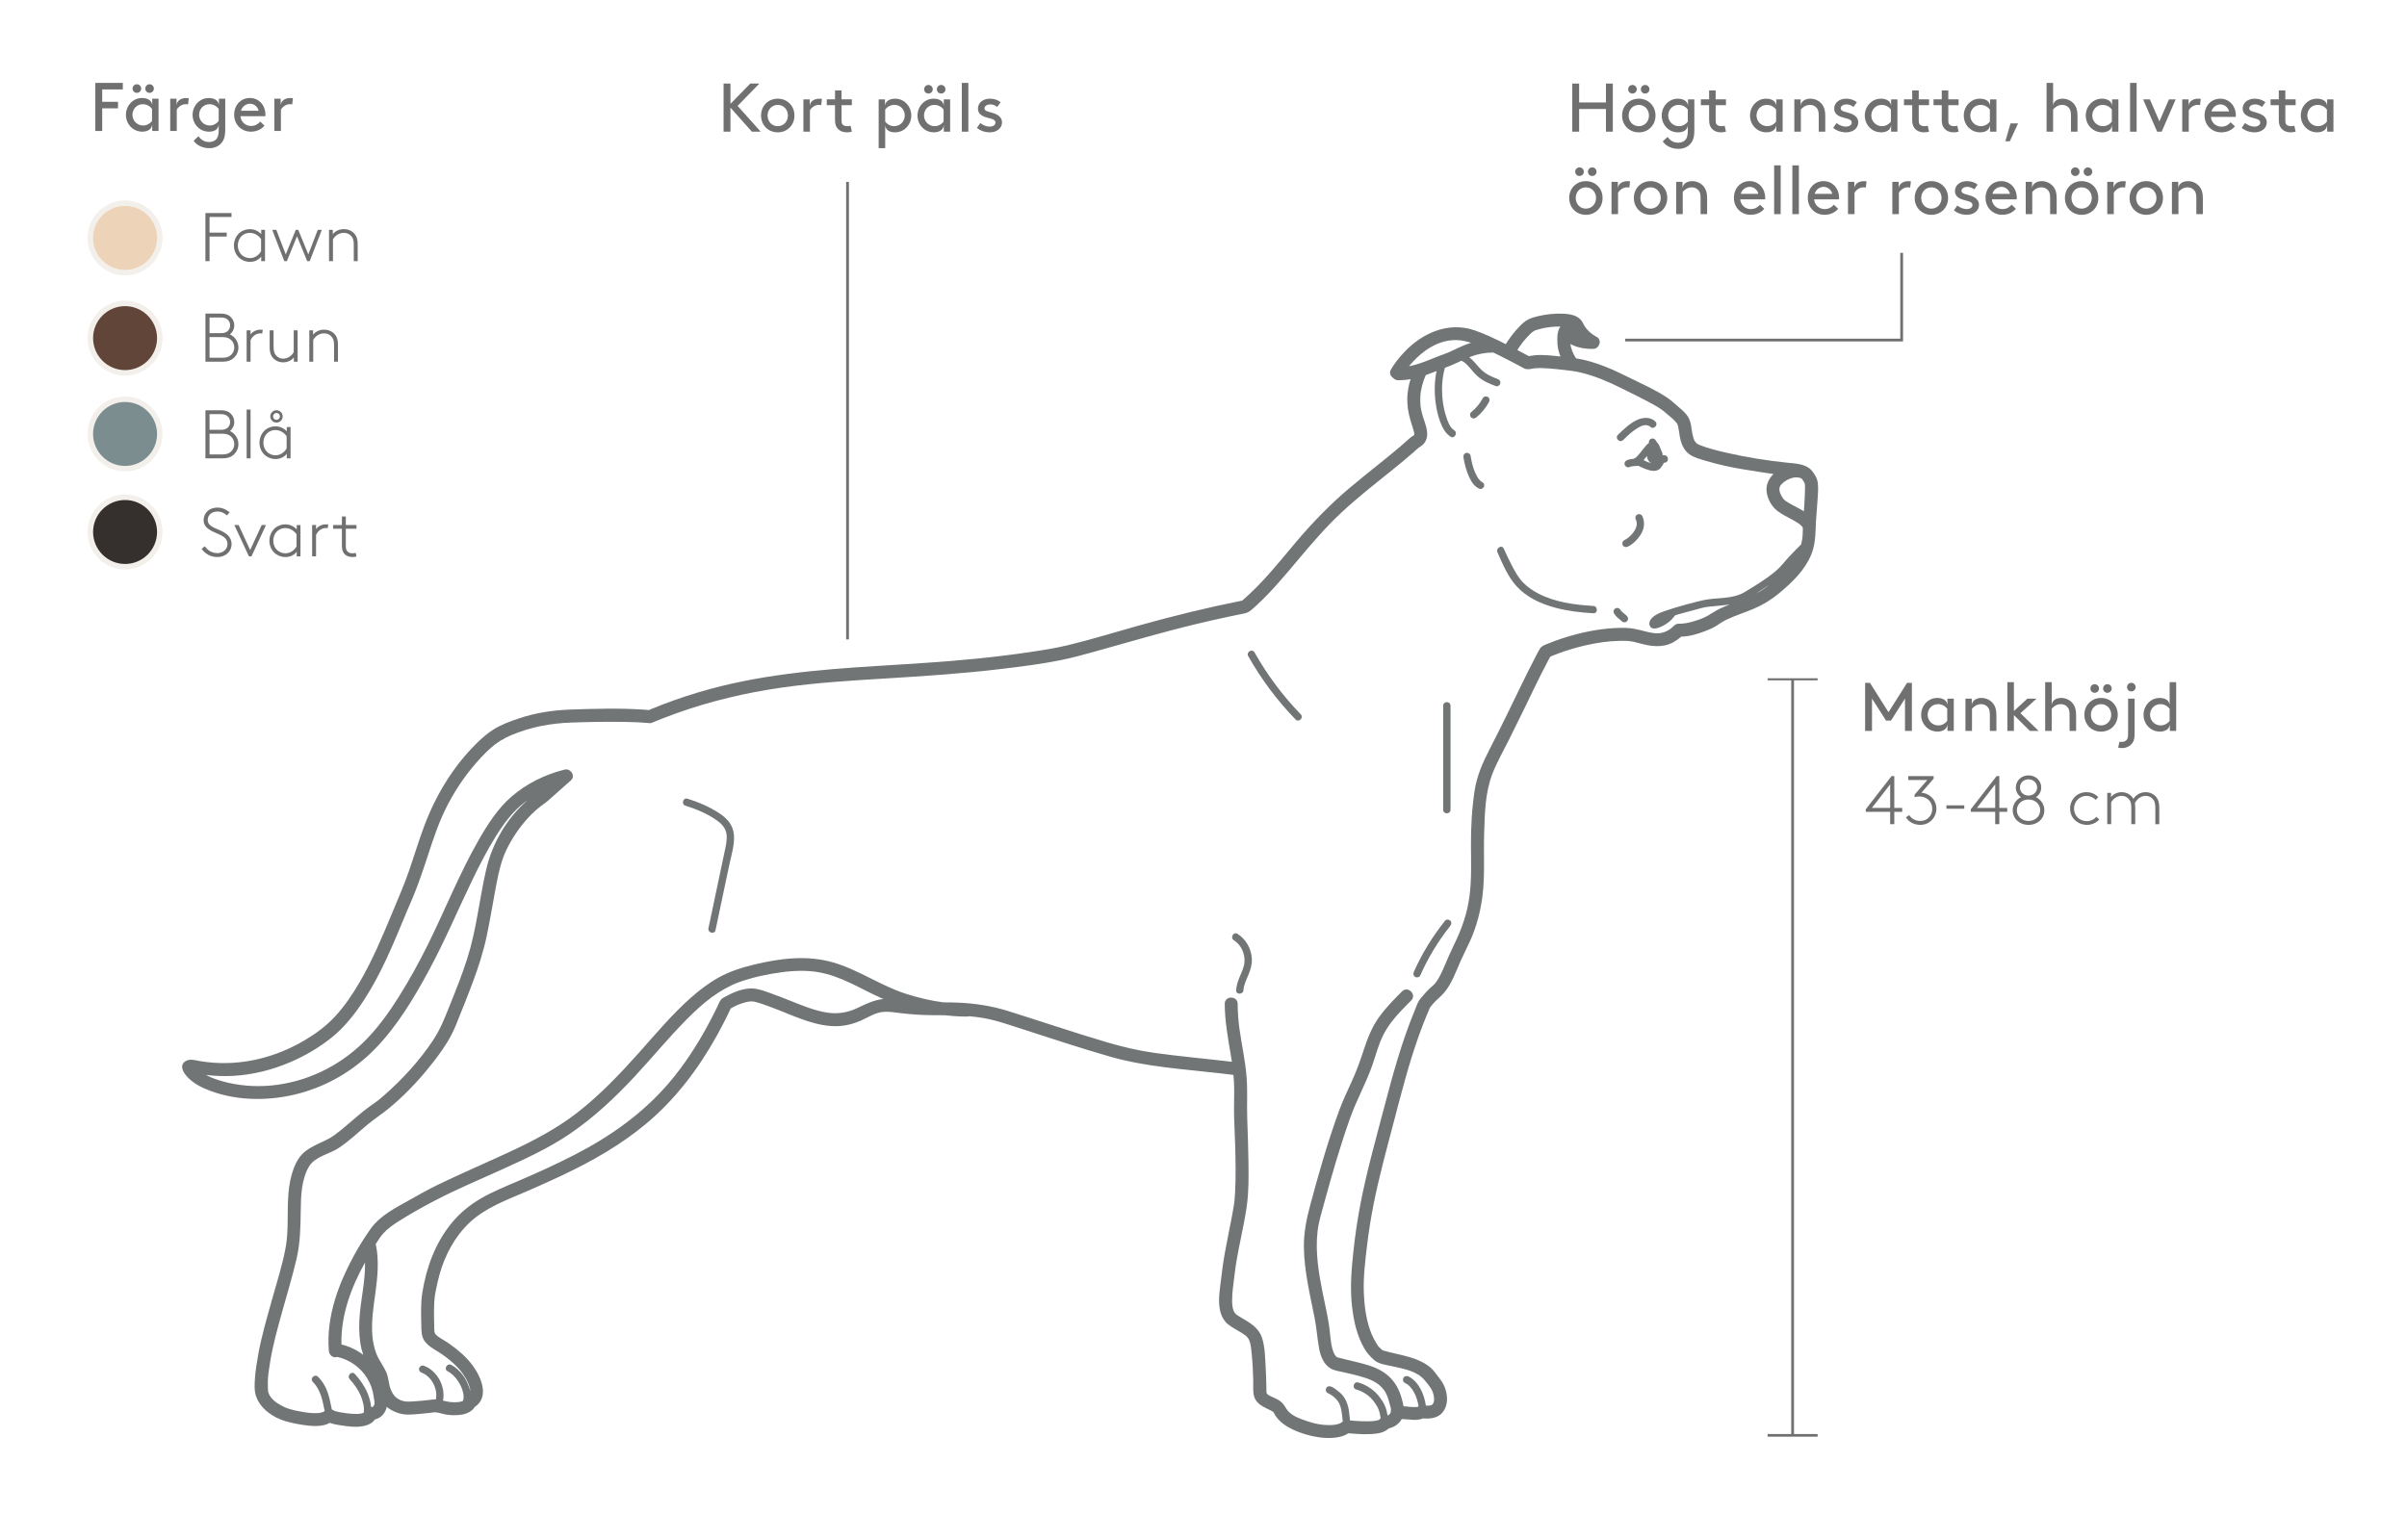 <?xml version="1.0" encoding="UTF-8"?>
<svg id="Layer_1" xmlns="http://www.w3.org/2000/svg" version="1.1" viewBox="0 0 1240.92 794.24">
  <!-- Generator: Adobe Illustrator 29.7.1, SVG Export Plug-In . SVG Version: 2.1.1 Build 8)  -->
  <defs>
    <style>
      .st0 {
        fill: #7b8d8e;
      }

      .st1 {
        fill: #edd3b7;
      }

      .st2 {
        fill: #838383;
      }

      .st3 {
        fill: #707071;
      }

      .st4 {
        fill: #35302d;
      }

      .st5 {
        fill: #614538;
      }

      .st6 {
        fill: #717576;
      }

      .st7 {
        fill: #f3efeb;
      }
    </style>
  </defs>
  <rect class="st3" x="436.23" y="93.83" width="1.42" height="235.92"/>
  <polygon class="st3" points="981.1 176.08 837.87 176.08 837.87 174.66 979.68 174.66 979.68 130.41 981.1 130.41 981.1 176.08"/>
  <g>
    <rect class="st3" x="923.47" y="350.32" width="1.42" height="389.42"/>
    <rect class="st3" x="911.28" y="349.79" width="25.79" height="1.06"/>
    <rect class="st3" x="911.28" y="739.54" width="25.79" height="1.36"/>
  </g>
  <g>
    <path class="st3" d="M974.47,418.66h-12.58v-1.31l13.29-17.11h1.42v16.4h4.07v2.02h-4.07v6.38h-2.13v-6.38ZM974.47,416.64v-12.15l-9.42,12.15h9.42Z"/>
    <path class="st3" d="M984.32,420.39c1.13,1.81,3.15,2.98,5.74,2.98,3.72,0,6.13-2.94,6.13-6.31,0-3.61-2.83-6.31-6.59-6.31-1.35,0-2.2.25-2.52.35v-1.31l6.55-7.55h-9.85v-2.02h13.11v1.31l-6.31,7.3c4.46.32,7.72,3.86,7.72,8.22s-3.37,8.33-8.26,8.33c-3.26,0-5.95-1.45-7.44-3.9l1.7-1.1Z"/>
    <path class="st3" d="M1012.67,415.33v1.74h-9.21v-1.74h9.21Z"/>
    <path class="st3" d="M1028.62,418.66h-12.58v-1.31l13.29-17.11h1.42v16.4h4.07v2.02h-4.07v6.38h-2.13v-6.38ZM1028.62,416.64v-12.15l-9.42,12.15h9.42Z"/>
    <path class="st3" d="M1037.65,417.84c0-2.91,1.67-5.46,4.29-6.73-1.67-1.1-2.69-2.91-2.69-5,0-3.44,2.76-6.24,6.55-6.24s6.55,2.8,6.55,6.24c0,2.09-1.03,3.9-2.69,5,2.62,1.28,4.29,3.83,4.29,6.73,0,4.36-3.47,7.55-8.15,7.55s-8.15-3.19-8.15-7.55ZM1051.82,417.84c0-3.05-2.48-5.53-6.02-5.53s-6.02,2.48-6.02,5.53,2.48,5.53,6.02,5.53,6.02-2.48,6.02-5.53ZM1041.37,406.12c0,2.3,1.81,4.11,4.43,4.18,2.62-.07,4.43-1.88,4.43-4.18s-1.84-4.22-4.43-4.22-4.43,1.88-4.43,4.22Z"/>
    <path class="st3" d="M1082.3,422.59c-1.59,1.77-3.9,2.8-6.38,2.8-4.5,0-8.68-3.26-8.68-8.43,0-4.54,3.51-8.43,8.36-8.43,2.69,0,4.71,1.06,6.16,2.52l-1.28,1.45c-1.2-1.17-2.83-2.06-4.89-2.06-3.4,0-6.34,2.83-6.34,6.52s2.83,6.52,6.63,6.52c1.88,0,3.58-.78,4.96-2.23l1.45,1.35Z"/>
    <path class="st3" d="M1088.32,411.08c1.17-1.52,3.22-2.55,5.46-2.55,2.69,0,4.92,1.35,6.06,3.44,1.13-1.63,3.12-3.44,6.34-3.44,2.66,0,4.89,1.35,6.06,3.4.6,1.1.96,2.41.96,4.57v8.54h-2.02v-8.29c0-2.27-.35-3.33-.92-4.18-.85-1.28-2.3-2.13-4.07-2.13-2.59,0-4.57,1.81-5.56,3.76.11.64.18,1.42.18,2.3v8.54h-2.02v-8.29c0-2.27-.35-3.33-.92-4.18-.85-1.28-2.3-2.13-4.07-2.13-2.2,0-4.32,1.35-5.39,3.37v11.23h-2.02v-16.16h1.95v2.2Z"/>
  </g>
  <g>
    <path class="st3" d="M974.84,371.63h-2.48l-7.26-11.37v16.69h-3.54v-24.8h2.48l9.57,15.13,9.57-15.13h2.48v24.8h-3.54v-16.69l-7.26,11.37Z"/>
    <path class="st3" d="M1007.26,360.29v16.65h-3.26v-3.72c0,2.3-1.77,4.07-5.14,4.07-1.49,0-3.05-.43-4.18-1.1-2.52-1.49-4.25-4.25-4.25-7.58s1.77-6.13,4.29-7.62c1.13-.67,2.52-1.06,4.07-1.06,3.4,0,5.21,1.77,5.21,3.9v-3.54h3.26ZM1003.89,365.5c-1.03-1.35-2.73-2.37-4.75-2.37-3.22,0-5.35,2.59-5.35,5.49s2.3,5.49,5.53,5.49c1.7,0,3.44-.85,4.57-2.37v-6.24Z"/>
    <path class="st3" d="M1027.6,362.88c1.06,1.35,1.63,3.05,1.63,5.92v8.15h-3.37v-8.33c0-2.13-.39-3.12-.99-3.86-.78-.99-2.05-1.63-3.44-1.63-2.2,0-3.79,1.17-4.78,2.37v11.44h-3.37v-16.65h3.26v3.54c0-2.13,1.88-3.9,5-3.9,2.44,0,4.64,1.13,6.06,2.94Z"/>
    <path class="st3" d="M1051.02,376.95h-4.5l-8.26-8.15v8.15h-3.37v-25.16h3.37v14.88l6.94-6.38h4.75l-8.33,7.51,9.39,9.14Z"/>
    <path class="st3" d="M1068.7,362.88c1.06,1.35,1.63,3.05,1.63,5.92v8.15h-3.37v-8.33c0-2.13-.39-3.12-.99-3.86-.78-.99-2.06-1.63-3.44-1.63-2.2,0-3.79,1.17-4.78,2.37v11.44h-3.37v-25.16h3.37v11.94c0-2.13,1.88-3.79,4.89-3.79,2.44,0,4.64,1.13,6.06,2.94Z"/>
    <path class="st3" d="M1083.19,359.94c4.92,0,8.61,3.72,8.61,8.68s-3.68,8.68-8.61,8.68-8.61-3.72-8.61-8.68,3.68-8.68,8.61-8.68ZM1079.9,352.85c1.24,0,2.23.99,2.23,2.23s-.99,2.2-2.23,2.2-2.2-.96-2.2-2.2.96-2.23,2.2-2.23ZM1083.19,374.11c3.08,0,5.24-2.44,5.24-5.49s-2.16-5.49-5.24-5.49-5.24,2.44-5.24,5.49,2.16,5.49,5.24,5.49ZM1086.45,352.85c1.24,0,2.23.99,2.23,2.23s-.99,2.2-2.23,2.2-2.2-.96-2.2-2.2.96-2.23,2.2-2.23Z"/>
    <path class="st3" d="M1097.12,360.29h3.37v18.07c0,2.23-.32,3.61-1.06,4.68-1.2,1.74-3.19,2.76-5.46,2.76-.71,0-1.52-.11-1.98-.25l.71-3.08c.25.07.78.14,1.24.14.96,0,1.98-.43,2.55-1.17.46-.6.64-1.45.64-2.98v-18.18ZM1098.78,352.14c1.24,0,2.23.99,2.23,2.23s-.99,2.2-2.23,2.2-2.2-.96-2.2-2.2.96-2.23,2.2-2.23Z"/>
    <path class="st3" d="M1121.92,351.79v25.16h-3.26v-3.72c0,2.3-1.77,4.07-5.14,4.07-1.49,0-3.05-.43-4.18-1.1-2.52-1.49-4.25-4.25-4.25-7.58s1.77-6.13,4.29-7.62c1.13-.67,2.52-1.06,4.07-1.06,3.33,0,5.1,1.7,5.1,3.83v-11.98h3.37ZM1118.55,365.5c-1.03-1.35-2.73-2.37-4.75-2.37-3.22,0-5.35,2.59-5.35,5.49s2.3,5.49,5.53,5.49c1.7,0,3.44-.85,4.57-2.37v-6.24Z"/>
  </g>
  <g>
    <path class="st3" d="M60.84,52.49v3.37h-8.15v11.69h-3.54v-24.8h14.17v3.37h-10.63v6.38h8.15Z"/>
    <path class="st3" d="M81.74,50.9v16.65h-3.26v-3.72c0,2.3-1.77,4.07-5.14,4.07-1.49,0-3.05-.43-4.18-1.1-2.52-1.49-4.25-4.25-4.25-7.58s1.77-6.13,4.29-7.62c1.13-.67,2.52-1.06,4.07-1.06,3.4,0,5.21,1.77,5.21,3.9v-3.54h3.26ZM78.38,56.11c-1.03-1.35-2.73-2.37-4.75-2.37-3.22,0-5.35,2.59-5.35,5.49s2.3,5.49,5.53,5.49c1.7,0,3.44-.85,4.57-2.37v-6.24ZM70.55,43.46c1.24,0,2.23.99,2.23,2.23s-.99,2.2-2.23,2.2-2.2-.96-2.2-2.2.96-2.23,2.2-2.23ZM77.1,43.46c1.24,0,2.23.99,2.23,2.23s-.99,2.2-2.23,2.2-2.2-.96-2.2-2.2.96-2.23,2.2-2.23Z"/>
    <path class="st3" d="M97.33,50.65l-.39,3.22c-.39-.11-.78-.14-1.31-.14-1.74,0-3.58,1.2-4.5,2.8v11.02h-3.37v-16.65h3.26v3.54c0-2.13,1.88-3.9,5-3.9.35,0,.92.04,1.31.11Z"/>
    <path class="st3" d="M112.75,63.94c0,2.3-1.67,3.97-5.03,3.97-1.49,0-3.05-.43-4.18-1.1-2.52-1.49-4.25-4.25-4.25-7.58s1.77-6.13,4.29-7.62c1.13-.67,2.52-1.06,4.07-1.06,3.4,0,5.21,1.77,5.21,3.9v-3.54h3.26v15.94c0,2.48-.32,4.15-.99,5.46-1.35,2.59-3.9,4.11-7.19,4.11-4.32,0-7.05-2.2-8.11-3.86l2.48-2.3c1.2,1.59,2.76,2.98,5.49,2.98,1.81,0,3.22-.67,4.04-1.91.6-.92.92-2.2.92-4.29v-3.08ZM112.75,56.11c-1.03-1.35-2.73-2.37-4.75-2.37-3.22,0-5.35,2.59-5.35,5.49s2.3,5.49,5.53,5.49c1.7,0,3.44-.85,4.57-2.37v-6.24Z"/>
    <path class="st3" d="M123.98,59.93c.18,2.8,2.48,5.03,5.39,5.03,2.48,0,3.83-1.2,4.78-2.27l2.2,2.09c-1.24,1.59-3.61,3.12-7.02,3.12-4.85,0-8.61-3.69-8.61-8.68s3.4-8.68,8.11-8.68,8.01,3.76,8.01,8.68c0,.14,0,.39-.04.71h-12.83ZM124.26,57.1h9.07c-.5-2.13-2.41-3.61-4.39-3.61-2.16,0-4.11,1.45-4.68,3.61Z"/>
    <path class="st3" d="M151.02,50.65l-.39,3.22c-.39-.11-.78-.14-1.31-.14-1.74,0-3.58,1.2-4.5,2.8v11.02h-3.37v-16.65h3.26v3.54c0-2.13,1.88-3.9,5-3.9.35,0,.92.04,1.31.11Z"/>
  </g>
  <g>
    <path class="st3" d="M373.05,43.1h3.54v10.45l10.2-10.45h4.68l-11.2,11.52,11.9,13.29h-4.54l-11.05-12.4v12.4h-3.54v-24.8Z"/>
    <path class="st3" d="M400.97,50.89c4.92,0,8.61,3.72,8.61,8.68s-3.68,8.68-8.61,8.68-8.61-3.72-8.61-8.68,3.68-8.68,8.61-8.68ZM400.97,65.07c3.08,0,5.24-2.44,5.24-5.49s-2.16-5.49-5.24-5.49-5.24,2.44-5.24,5.49,2.16,5.49,5.24,5.49Z"/>
    <path class="st3" d="M423.76,51l-.39,3.22c-.39-.11-.78-.14-1.31-.14-1.74,0-3.58,1.2-4.5,2.8v11.02h-3.37v-16.65h3.26v3.54c0-2.13,1.88-3.9,5-3.9.35,0,.92.04,1.31.11Z"/>
    <path class="st3" d="M439.17,67.9c-.64.21-1.67.35-2.62.35-2.09,0-3.65-.74-4.71-1.95-.99-1.1-1.35-2.62-1.35-4.43v-7.62h-4.25v-3.01h4.25v-4.61h3.37v4.61h5.31v3.01h-5.31v7.79c0,.89.07,1.63.5,2.13.46.57,1.42.89,2.3.89.5,0,1.35-.07,1.84-.21l.67,3.05Z"/>
    <path class="st3" d="M452.99,51.25h3.26v3.54c0-2.13,1.81-3.9,5.21-3.9,1.56,0,2.94.39,4.07,1.06,2.52,1.49,4.29,4.29,4.29,7.62s-1.74,6.09-4.25,7.58c-1.13.67-2.69,1.1-4.18,1.1-3.37,0-5.03-1.67-5.03-3.97v12.12h-3.37v-25.16ZM456.36,62.69c1.13,1.52,2.87,2.37,4.57,2.37,3.22,0,5.53-2.52,5.53-5.49s-2.13-5.49-5.35-5.49c-2.02,0-3.72,1.03-4.75,2.37v6.24Z"/>
    <path class="st3" d="M489.84,51.25v16.65h-3.26v-3.72c0,2.3-1.77,4.07-5.14,4.07-1.49,0-3.05-.43-4.18-1.1-2.52-1.49-4.25-4.25-4.25-7.58s1.77-6.13,4.29-7.62c1.13-.67,2.52-1.06,4.07-1.06,3.4,0,5.21,1.77,5.21,3.9v-3.54h3.26ZM486.47,56.46c-1.03-1.35-2.73-2.37-4.75-2.37-3.22,0-5.35,2.59-5.35,5.49s2.3,5.49,5.53,5.49c1.7,0,3.44-.85,4.57-2.37v-6.24ZM478.64,43.81c1.24,0,2.23.99,2.23,2.23s-.99,2.2-2.23,2.2-2.2-.96-2.2-2.2.96-2.23,2.2-2.23ZM485.2,43.81c1.24,0,2.23.99,2.23,2.23s-.99,2.2-2.23,2.2-2.2-.96-2.2-2.2.96-2.23,2.2-2.23Z"/>
    <path class="st3" d="M495.86,42.75h3.37v25.16h-3.37v-25.16Z"/>
    <path class="st3" d="M505.39,63.47c1.56,1.2,3.26,1.84,4.92,1.84,1.45,0,2.91-.78,2.91-2.09,0-1.91-2.76-2.02-5.21-2.83-2.02-.67-3.83-1.95-3.83-4.29,0-3.58,3.19-5.21,6.16-5.21,2.44,0,4.22.78,5.53,1.84l-1.74,2.41c-1.03-.78-2.23-1.31-3.58-1.31-1.63,0-3.01.78-3.01,2.09,0,1.13,1.31,1.52,2.98,1.95,2.62.67,6.06,1.84,6.06,5.28,0,3.15-2.94,5.1-6.2,5.1-2.66,0-4.89-.81-6.73-2.3l1.74-2.48Z"/>
  </g>
  <g>
    <path class="st3" d="M827.94,56.21h-13.82v11.69h-3.54v-24.8h3.54v9.74h13.82v-9.74h3.54v24.8h-3.54v-11.69Z"/>
    <path class="st3" d="M844.88,50.9c4.92,0,8.61,3.72,8.61,8.68s-3.68,8.68-8.61,8.68-8.61-3.72-8.61-8.68,3.68-8.68,8.61-8.68ZM841.59,43.81c1.24,0,2.23.99,2.23,2.23s-.99,2.2-2.23,2.2-2.2-.96-2.2-2.2.96-2.23,2.2-2.23ZM844.88,65.07c3.08,0,5.24-2.44,5.24-5.49s-2.16-5.49-5.24-5.49-5.24,2.44-5.24,5.49,2.16,5.49,5.24,5.49ZM848.14,43.81c1.24,0,2.23.99,2.23,2.23s-.99,2.2-2.23,2.2-2.2-.96-2.2-2.2.96-2.23,2.2-2.23Z"/>
    <path class="st3" d="M870.14,64.29c0,2.3-1.67,3.97-5.03,3.97-1.49,0-3.05-.43-4.18-1.1-2.52-1.49-4.25-4.25-4.25-7.58s1.77-6.13,4.29-7.62c1.13-.67,2.52-1.06,4.07-1.06,3.4,0,5.21,1.77,5.21,3.9v-3.54h3.26v15.94c0,2.48-.32,4.15-.99,5.46-1.35,2.59-3.9,4.11-7.19,4.11-4.32,0-7.05-2.2-8.11-3.86l2.48-2.3c1.2,1.59,2.76,2.98,5.49,2.98,1.81,0,3.22-.67,4.04-1.91.6-.92.92-2.2.92-4.29v-3.08ZM870.14,56.46c-1.03-1.35-2.73-2.37-4.75-2.37-3.22,0-5.35,2.59-5.35,5.49s2.3,5.49,5.53,5.49c1.7,0,3.44-.85,4.57-2.37v-6.24Z"/>
    <path class="st3" d="M889.81,67.9c-.64.21-1.67.35-2.62.35-2.09,0-3.65-.74-4.71-1.95-.99-1.1-1.35-2.62-1.35-4.43v-7.62h-4.25v-3.01h4.25v-4.61h3.37v4.61h5.31v3.01h-5.31v7.79c0,.89.07,1.63.5,2.13.46.57,1.42.89,2.3.89.5,0,1.35-.07,1.84-.21l.67,3.05Z"/>
    <path class="st3" d="M919.04,51.25v16.65h-3.26v-3.72c0,2.3-1.77,4.07-5.14,4.07-1.49,0-3.05-.43-4.18-1.1-2.52-1.49-4.25-4.25-4.25-7.58s1.77-6.13,4.29-7.62c1.13-.67,2.52-1.06,4.07-1.06,3.4,0,5.21,1.77,5.21,3.9v-3.54h3.26ZM915.67,56.46c-1.03-1.35-2.73-2.37-4.75-2.37-3.22,0-5.35,2.59-5.35,5.49s2.3,5.49,5.53,5.49c1.7,0,3.44-.85,4.57-2.37v-6.24Z"/>
    <path class="st3" d="M939.38,53.84c1.06,1.35,1.63,3.05,1.63,5.92v8.15h-3.37v-8.33c0-2.13-.39-3.12-.99-3.86-.78-.99-2.05-1.63-3.44-1.63-2.2,0-3.79,1.17-4.78,2.37v11.44h-3.37v-16.65h3.26v3.54c0-2.13,1.88-3.9,5-3.9,2.44,0,4.64,1.13,6.06,2.94Z"/>
    <path class="st3" d="M946.82,63.47c1.56,1.2,3.26,1.84,4.92,1.84,1.45,0,2.91-.78,2.91-2.09,0-1.91-2.76-2.02-5.21-2.83-2.02-.67-3.83-1.95-3.83-4.29,0-3.58,3.19-5.21,6.16-5.21,2.44,0,4.22.78,5.53,1.84l-1.74,2.41c-1.03-.78-2.23-1.31-3.58-1.31-1.63,0-3.01.78-3.01,2.09,0,1.13,1.31,1.52,2.98,1.95,2.62.67,6.06,1.84,6.06,5.28,0,3.15-2.94,5.1-6.2,5.1-2.66,0-4.89-.81-6.73-2.3l1.74-2.48Z"/>
    <path class="st3" d="M978.21,51.25v16.65h-3.26v-3.72c0,2.3-1.77,4.07-5.14,4.07-1.49,0-3.05-.43-4.18-1.1-2.52-1.49-4.25-4.25-4.25-7.58s1.77-6.13,4.29-7.62c1.13-.67,2.52-1.06,4.07-1.06,3.4,0,5.21,1.77,5.21,3.9v-3.54h3.26ZM974.85,56.46c-1.03-1.35-2.73-2.37-4.75-2.37-3.22,0-5.35,2.59-5.35,5.49s2.3,5.49,5.53,5.49c1.7,0,3.44-.85,4.57-2.37v-6.24Z"/>
    <path class="st3" d="M994.51,67.9c-.64.21-1.67.35-2.62.35-2.09,0-3.65-.74-4.71-1.95-.99-1.1-1.35-2.62-1.35-4.43v-7.62h-4.25v-3.01h4.25v-4.61h3.37v4.61h5.31v3.01h-5.31v7.79c0,.89.07,1.63.5,2.13.46.57,1.42.89,2.3.89.5,0,1.35-.07,1.84-.21l.67,3.05Z"/>
    <path class="st3" d="M1009.75,67.9c-.64.21-1.67.35-2.62.35-2.09,0-3.65-.74-4.71-1.95-.99-1.1-1.35-2.62-1.35-4.43v-7.62h-4.25v-3.01h4.25v-4.61h3.37v4.61h5.31v3.01h-5.31v7.79c0,.89.07,1.63.5,2.13.46.57,1.42.89,2.3.89.5,0,1.35-.07,1.84-.21l.67,3.05Z"/>
    <path class="st3" d="M1029.24,51.25v16.65h-3.26v-3.72c0,2.3-1.77,4.07-5.14,4.07-1.49,0-3.05-.43-4.18-1.1-2.52-1.49-4.25-4.25-4.25-7.58s1.77-6.13,4.29-7.62c1.13-.67,2.52-1.06,4.07-1.06,3.4,0,5.21,1.77,5.21,3.9v-3.54h3.26ZM1025.87,56.46c-1.03-1.35-2.73-2.37-4.75-2.37-3.22,0-5.35,2.59-5.35,5.49s2.3,5.49,5.53,5.49c1.7,0,3.44-.85,4.57-2.37v-6.24Z"/>
    <path class="st3" d="M1040.4,63.65l-4.25,9.21h-2.3l2.66-9.21h3.9Z"/>
    <path class="st3" d="M1069.42,53.84c1.06,1.35,1.63,3.05,1.63,5.92v8.15h-3.37v-8.33c0-2.13-.39-3.12-.99-3.86-.78-.99-2.06-1.63-3.44-1.63-2.2,0-3.79,1.17-4.78,2.37v11.44h-3.37v-25.16h3.37v11.94c0-2.13,1.88-3.79,4.89-3.79,2.44,0,4.64,1.13,6.06,2.94Z"/>
    <path class="st3" d="M1092.13,51.25v16.65h-3.26v-3.72c0,2.3-1.77,4.07-5.14,4.07-1.49,0-3.05-.43-4.18-1.1-2.52-1.49-4.25-4.25-4.25-7.58s1.77-6.13,4.29-7.62c1.13-.67,2.52-1.06,4.07-1.06,3.4,0,5.21,1.77,5.21,3.9v-3.54h3.26ZM1088.76,56.46c-1.03-1.35-2.73-2.37-4.75-2.37-3.22,0-5.35,2.59-5.35,5.49s2.3,5.49,5.53,5.49c1.7,0,3.44-.85,4.57-2.37v-6.24Z"/>
    <path class="st3" d="M1098.15,42.75h3.37v25.16h-3.37v-25.16Z"/>
    <path class="st3" d="M1104.89,51.25h3.47l4.92,11.34,4.92-11.34h3.47l-7.23,16.65h-2.34l-7.23-16.65Z"/>
    <path class="st3" d="M1134.61,51l-.39,3.22c-.39-.11-.78-.14-1.31-.14-1.74,0-3.58,1.2-4.5,2.8v11.02h-3.37v-16.65h3.26v3.54c0-2.13,1.88-3.9,5-3.9.35,0,.92.04,1.31.11Z"/>
    <path class="st3" d="M1139.82,60.29c.18,2.8,2.48,5.03,5.39,5.03,2.48,0,3.83-1.2,4.78-2.27l2.2,2.09c-1.24,1.59-3.61,3.12-7.02,3.12-4.85,0-8.61-3.69-8.61-8.68s3.4-8.68,8.11-8.68,8.01,3.76,8.01,8.68c0,.14,0,.39-.04.71h-12.83ZM1140.11,57.45h9.07c-.5-2.13-2.41-3.61-4.39-3.61-2.16,0-4.11,1.45-4.68,3.61Z"/>
    <path class="st3" d="M1157.43,63.47c1.56,1.2,3.26,1.84,4.92,1.84,1.45,0,2.91-.78,2.91-2.09,0-1.91-2.76-2.02-5.21-2.83-2.02-.67-3.83-1.95-3.83-4.29,0-3.58,3.19-5.21,6.16-5.21,2.44,0,4.22.78,5.53,1.84l-1.74,2.41c-1.03-.78-2.23-1.31-3.58-1.31-1.63,0-3.01.78-3.01,2.09,0,1.13,1.31,1.52,2.98,1.95,2.62.67,6.06,1.84,6.06,5.28,0,3.15-2.94,5.1-6.2,5.1-2.66,0-4.89-.81-6.73-2.3l1.74-2.48Z"/>
    <path class="st3" d="M1183.51,67.9c-.64.21-1.67.35-2.62.35-2.09,0-3.65-.74-4.71-1.95-.99-1.1-1.35-2.62-1.35-4.43v-7.62h-4.25v-3.01h4.25v-4.61h3.37v4.61h5.31v3.01h-5.31v7.79c0,.89.07,1.63.5,2.13.46.57,1.42.89,2.3.89.5,0,1.35-.07,1.84-.21l.67,3.05Z"/>
    <path class="st3" d="M1203,51.25v16.65h-3.26v-3.72c0,2.3-1.77,4.07-5.14,4.07-1.49,0-3.05-.43-4.18-1.1-2.52-1.49-4.25-4.25-4.25-7.58s1.77-6.13,4.29-7.62c1.13-.67,2.52-1.06,4.07-1.06,3.4,0,5.21,1.77,5.21,3.9v-3.54h3.26ZM1199.63,56.46c-1.03-1.35-2.73-2.37-4.75-2.37-3.22,0-5.35,2.59-5.35,5.49s2.3,5.49,5.53,5.49c1.7,0,3.44-.85,4.57-2.37v-6.24Z"/>
    <path class="st3" d="M817.6,93.42c4.92,0,8.61,3.72,8.61,8.68s-3.68,8.68-8.61,8.68-8.61-3.72-8.61-8.68,3.68-8.68,8.61-8.68ZM814.3,86.33c1.24,0,2.23.99,2.23,2.23s-.99,2.2-2.23,2.2-2.2-.96-2.2-2.2.96-2.23,2.2-2.23ZM817.6,107.59c3.08,0,5.24-2.44,5.24-5.49s-2.16-5.49-5.24-5.49-5.24,2.44-5.24,5.49,2.16,5.49,5.24,5.49ZM820.86,86.33c1.24,0,2.23.99,2.23,2.23s-.99,2.2-2.23,2.2-2.2-.96-2.2-2.2.96-2.23,2.2-2.23Z"/>
    <path class="st3" d="M840.38,93.52l-.39,3.22c-.39-.11-.78-.14-1.31-.14-1.74,0-3.58,1.2-4.5,2.8v11.02h-3.37v-16.65h3.26v3.54c0-2.13,1.88-3.9,5-3.9.35,0,.92.04,1.31.11Z"/>
    <path class="st3" d="M850.94,93.42c4.92,0,8.61,3.72,8.61,8.68s-3.68,8.68-8.61,8.68-8.61-3.72-8.61-8.68,3.68-8.68,8.61-8.68ZM850.94,107.59c3.08,0,5.24-2.44,5.24-5.49s-2.16-5.49-5.24-5.49-5.24,2.44-5.24,5.49,2.16,5.49,5.24,5.49Z"/>
    <path class="st3" d="M878.47,96.36c1.06,1.35,1.63,3.05,1.63,5.92v8.15h-3.37v-8.33c0-2.13-.39-3.12-.99-3.86-.78-.99-2.06-1.63-3.44-1.63-2.2,0-3.79,1.17-4.78,2.37v11.44h-3.37v-16.65h3.26v3.54c0-2.13,1.88-3.9,5-3.9,2.44,0,4.64,1.13,6.06,2.94Z"/>
    <path class="st3" d="M897.18,102.8c.18,2.8,2.48,5.03,5.39,5.03,2.48,0,3.83-1.2,4.78-2.27l2.2,2.09c-1.24,1.59-3.61,3.12-7.02,3.12-4.85,0-8.61-3.69-8.61-8.68s3.4-8.68,8.11-8.68,8.01,3.76,8.01,8.68c0,.14,0,.39-.04.71h-12.83ZM897.46,99.97h9.07c-.5-2.13-2.41-3.61-4.39-3.61-2.16,0-4.11,1.45-4.68,3.61Z"/>
    <path class="st3" d="M914.65,85.27h3.37v25.16h-3.37v-25.16Z"/>
    <path class="st3" d="M924.04,85.27h3.37v25.16h-3.37v-25.16Z"/>
    <path class="st3" d="M935.27,102.8c.18,2.8,2.48,5.03,5.39,5.03,2.48,0,3.83-1.2,4.78-2.27l2.2,2.09c-1.24,1.59-3.61,3.12-7.02,3.12-4.85,0-8.61-3.69-8.61-8.68s3.4-8.68,8.11-8.68,8.01,3.76,8.01,8.68c0,.14,0,.39-.04.71h-12.83ZM935.55,99.97h9.07c-.5-2.13-2.41-3.61-4.39-3.61-2.16,0-4.11,1.45-4.68,3.61Z"/>
    <path class="st3" d="M962.3,93.52l-.39,3.22c-.39-.11-.78-.14-1.31-.14-1.74,0-3.58,1.2-4.5,2.8v11.02h-3.37v-16.65h3.26v3.54c0-2.13,1.88-3.9,5-3.9.35,0,.92.04,1.31.11Z"/>
    <path class="st3" d="M985.16,93.52l-.39,3.22c-.39-.11-.78-.14-1.31-.14-1.74,0-3.58,1.2-4.5,2.8v11.02h-3.37v-16.65h3.26v3.54c0-2.13,1.88-3.9,5-3.9.35,0,.92.04,1.31.11Z"/>
    <path class="st3" d="M995.72,93.42c4.92,0,8.61,3.72,8.61,8.68s-3.68,8.68-8.61,8.68-8.61-3.72-8.61-8.68,3.68-8.68,8.61-8.68ZM995.72,107.59c3.08,0,5.24-2.44,5.24-5.49s-2.16-5.49-5.24-5.49-5.24,2.44-5.24,5.49,2.16,5.49,5.24,5.49Z"/>
    <path class="st3" d="M1009.08,105.99c1.56,1.2,3.26,1.84,4.92,1.84,1.45,0,2.91-.78,2.91-2.09,0-1.91-2.76-2.02-5.21-2.83-2.02-.67-3.83-1.95-3.83-4.29,0-3.58,3.19-5.21,6.16-5.21,2.44,0,4.22.78,5.53,1.84l-1.74,2.41c-1.03-.78-2.23-1.31-3.58-1.31-1.63,0-3.01.78-3.01,2.09,0,1.13,1.31,1.52,2.98,1.95,2.62.67,6.06,1.84,6.06,5.28,0,3.15-2.94,5.1-6.2,5.1-2.66,0-4.89-.81-6.73-2.3l1.74-2.48Z"/>
    <path class="st3" d="M1026.9,102.8c.18,2.8,2.48,5.03,5.39,5.03,2.48,0,3.83-1.2,4.78-2.27l2.2,2.09c-1.24,1.59-3.61,3.12-7.02,3.12-4.85,0-8.61-3.69-8.61-8.68s3.4-8.68,8.11-8.68,8.01,3.76,8.01,8.68c0,.14,0,.39-.04.71h-12.83ZM1027.18,99.97h9.07c-.5-2.13-2.41-3.61-4.39-3.61-2.16,0-4.11,1.45-4.68,3.61Z"/>
    <path class="st3" d="M1058.68,96.36c1.06,1.35,1.63,3.05,1.63,5.92v8.15h-3.37v-8.33c0-2.13-.39-3.12-.99-3.86-.78-.99-2.06-1.63-3.44-1.63-2.2,0-3.79,1.17-4.78,2.37v11.44h-3.37v-16.65h3.26v3.54c0-2.13,1.88-3.9,5-3.9,2.44,0,4.64,1.13,6.06,2.94Z"/>
    <path class="st3" d="M1073.17,93.42c4.92,0,8.61,3.72,8.61,8.68s-3.68,8.68-8.61,8.68-8.61-3.72-8.61-8.68,3.68-8.68,8.61-8.68ZM1069.88,86.33c1.24,0,2.23.99,2.23,2.23s-.99,2.2-2.23,2.2-2.2-.96-2.2-2.2.96-2.23,2.2-2.23ZM1073.17,107.59c3.08,0,5.24-2.44,5.24-5.49s-2.16-5.49-5.24-5.49-5.24,2.44-5.24,5.49,2.16,5.49,5.24,5.49ZM1076.43,86.33c1.24,0,2.23.99,2.23,2.23s-.99,2.2-2.23,2.2-2.2-.96-2.2-2.2.96-2.23,2.2-2.23Z"/>
    <path class="st3" d="M1095.96,93.52l-.39,3.22c-.39-.11-.78-.14-1.31-.14-1.74,0-3.58,1.2-4.5,2.8v11.02h-3.37v-16.65h3.26v3.54c0-2.13,1.88-3.9,5-3.9.35,0,.92.04,1.31.11Z"/>
    <path class="st3" d="M1106.51,93.42c4.92,0,8.61,3.72,8.61,8.68s-3.68,8.68-8.61,8.68-8.61-3.72-8.61-8.68,3.68-8.68,8.61-8.68ZM1106.51,107.59c3.08,0,5.24-2.44,5.24-5.49s-2.16-5.49-5.24-5.49-5.24,2.44-5.24,5.49,2.16,5.49,5.24,5.49Z"/>
    <path class="st3" d="M1134.05,96.36c1.06,1.35,1.63,3.05,1.63,5.92v8.15h-3.37v-8.33c0-2.13-.39-3.12-.99-3.86-.78-.99-2.06-1.63-3.44-1.63-2.2,0-3.79,1.17-4.78,2.37v11.44h-3.37v-16.65h3.26v3.54c0-2.13,1.88-3.9,5-3.9,2.44,0,4.64,1.13,6.06,2.94Z"/>
  </g>
  <g>
    <path class="st3" d="M108.03,111.89v8.08h8.86v2.02h-8.86v12.68h-2.13v-24.8h13.46v2.02h-11.34Z"/>
    <path class="st3" d="M134.67,134.68v-2.37c-1.2,1.63-3.3,2.73-5.81,2.73-1.52,0-3.22-.39-4.82-1.52-2.13-1.49-3.44-4-3.44-6.91,0-2.69,1.17-5.07,3.01-6.63,1.35-1.1,3.19-1.81,5.14-1.81,2.34,0,4.46.96,5.92,2.59v-2.23h1.95v16.16h-1.95ZM134.6,123.34c-.71-1.2-2.83-3.26-5.81-3.26-1.35,0-2.76.46-3.9,1.38-1.42,1.17-2.27,3.05-2.27,5.14,0,2.23.99,4.22,2.55,5.31,1.03.71,2.27,1.2,3.65,1.2,2.37,0,4.5-1.35,5.78-3.54v-6.24Z"/>
    <path class="st3" d="M147.89,134.68h-1.31l-6.24-16.16h2.09l4.89,12.68,5.17-12.68h1.28l5.17,12.68,4.89-12.68h2.09l-6.24,16.16h-1.31l-5.24-12.86-5.24,12.86Z"/>
    <path class="st3" d="M171.59,120.79c1.31-1.74,3.44-2.62,5.7-2.62s4.43.96,5.74,2.73c.89,1.17,1.38,2.52,1.38,5.17v8.61h-2.02v-8.47c0-2.13-.35-3.15-.92-3.97-.92-1.35-2.44-2.16-4.22-2.16-2.34,0-4.36,1.24-5.6,3.37v11.23h-2.02v-16.16h1.95v2.27Z"/>
  </g>
  <g>
    <path class="st3" d="M118.55,172.46c2.55,1.17,4.36,3.76,4.36,6.73,0,2.2-.96,4.11-2.44,5.46-1.31,1.17-3.05,1.88-5.63,1.88h-8.93v-24.8h8.11c2.3,0,3.76.64,4.85,1.67,1.17,1.1,1.91,2.66,1.91,4.39,0,1.88-.89,3.58-2.23,4.68ZM113.91,171.82c1.88,0,2.94-.53,3.68-1.31.67-.71,1.06-1.67,1.06-2.73s-.39-2.02-1.06-2.73c-.74-.78-1.81-1.31-3.68-1.31h-5.88v8.08h5.88ZM108.03,173.84v10.66h6.7c2.16,0,3.47-.57,4.43-1.49.99-.96,1.63-2.34,1.63-3.83s-.64-2.87-1.63-3.83c-.96-.92-2.27-1.52-4.43-1.52h-6.7Z"/>
    <path class="st3" d="M135.2,171.96c-.21-.04-.85-.04-.96-.04-2.2,0-4.22,1.49-5.07,3.58v11.02h-2.02v-16.16h2.02v2.13c.74-1.13,2.59-2.48,5.1-2.48.28,0,.99.04,1.2.07l-.28,1.88Z"/>
    <path class="st3" d="M151.5,184.32c-1.13,1.49-3.22,2.55-5.46,2.55-2.66,0-4.89-1.28-6.06-3.33-.6-1.1-.96-2.41-.96-4.57v-8.61h2.02v8.29c0,2.27.35,3.33.92,4.18.85,1.28,2.3,2.13,4.07,2.13,2.2,0,4.32-1.35,5.39-3.37v-11.23h2.02v16.16h-1.95v-2.2Z"/>
    <path class="st3" d="M161.42,172.63c1.31-1.74,3.44-2.62,5.7-2.62s4.43.96,5.74,2.73c.89,1.17,1.38,2.52,1.38,5.17v8.61h-2.02v-8.47c0-2.13-.35-3.15-.92-3.97-.92-1.35-2.44-2.16-4.22-2.16-2.34,0-4.36,1.24-5.6,3.37v11.23h-2.02v-16.16h1.95v2.27Z"/>
  </g>
  <g>
    <path class="st3" d="M118.55,222.3c2.55,1.17,4.36,3.76,4.36,6.73,0,2.2-.96,4.11-2.44,5.46-1.31,1.17-3.05,1.88-5.63,1.88h-8.93v-24.8h8.11c2.3,0,3.76.64,4.85,1.67,1.17,1.1,1.91,2.66,1.91,4.39,0,1.88-.89,3.58-2.23,4.68ZM113.91,221.66c1.88,0,2.94-.53,3.68-1.31.67-.71,1.06-1.67,1.06-2.73s-.39-2.02-1.06-2.73c-.74-.78-1.81-1.31-3.68-1.31h-5.88v8.08h5.88ZM108.03,223.68v10.66h6.7c2.16,0,3.47-.57,4.43-1.49.99-.96,1.63-2.34,1.63-3.83s-.64-2.87-1.63-3.83c-.96-.92-2.27-1.52-4.43-1.52h-6.7Z"/>
    <path class="st3" d="M127.16,211.21h2.02v25.16h-2.02v-25.16Z"/>
    <path class="st3" d="M147.85,236.37v-2.37c-1.2,1.63-3.3,2.73-5.81,2.73-1.52,0-3.22-.39-4.82-1.52-2.13-1.49-3.44-4-3.44-6.91,0-2.69,1.17-5.07,3.01-6.63,1.35-1.1,3.19-1.81,5.14-1.81,2.34,0,4.46.96,5.92,2.59v-2.23h1.95v16.16h-1.95ZM147.78,225.03c-.71-1.2-2.83-3.26-5.81-3.26-1.35,0-2.76.46-3.9,1.38-1.42,1.17-2.27,3.05-2.27,5.14,0,2.23.99,4.22,2.55,5.31,1.03.71,2.27,1.2,3.65,1.2,2.37,0,4.5-1.35,5.78-3.54v-6.24ZM142.54,211.56c1.77,0,3.19,1.42,3.19,3.19s-1.42,3.19-3.19,3.19-3.19-1.42-3.19-3.19,1.42-3.19,3.19-3.19ZM142.54,216.52c.99,0,1.77-.78,1.77-1.77s-.78-1.77-1.77-1.77-1.77.78-1.77,1.77.78,1.77,1.77,1.77Z"/>
  </g>
  <path class="st2" d="M803.44,170.46c-.07-.1-.12-.19-.18-.3-.02-.02-.04-.04-.06-.06.1.24.19.35.24.36Z"/>
  <path class="st2" d="M799.85,171.04s-.02.08-.03.12c0-.03.02-.07.03-.12,0,0,0,0,0,0Z"/>
  <path class="st2" d="M817.46,203.59h0c.06,0,.12-.01.16-.02-.05,0-.1.01-.15.02Z"/>
  <path class="st2" d="M815.65,196.36c.01.14.02.17,0,0h0Z"/>
  <g>
    <circle class="st1" cx="64.48" cy="122.69" r="17.9"/>
    <path class="st7" d="M64.48,142.01c-10.65,0-19.32-8.67-19.32-19.32s8.67-19.32,19.32-19.32,19.32,8.67,19.32,19.32-8.67,19.32-19.32,19.32ZM64.48,106.2c-9.09,0-16.49,7.4-16.49,16.49s7.4,16.49,16.49,16.49,16.49-7.4,16.49-16.49-7.4-16.49-16.49-16.49Z"/>
  </g>
  <g>
    <circle class="st5" cx="64.48" cy="174.36" r="17.9"/>
    <path class="st7" d="M64.48,193.68c-10.65,0-19.32-8.67-19.32-19.32s8.67-19.32,19.32-19.32,19.32,8.67,19.32,19.32-8.67,19.32-19.32,19.32ZM64.48,157.88c-9.09,0-16.49,7.4-16.49,16.49s7.4,16.49,16.49,16.49,16.49-7.4,16.49-16.49-7.4-16.49-16.49-16.49Z"/>
  </g>
  <g>
    <circle class="st0" cx="64.48" cy="223.79" r="17.9"/>
    <path class="st7" d="M64.48,243.11c-10.65,0-19.32-8.67-19.32-19.32s8.67-19.32,19.32-19.32,19.32,8.67,19.32,19.32-8.67,19.32-19.32,19.32ZM64.48,207.3c-9.09,0-16.49,7.4-16.49,16.49s7.4,16.49,16.49,16.49,16.49-7.4,16.49-16.49-7.4-16.49-16.49-16.49Z"/>
  </g>
  <g>
    <path class="st3" d="M105.51,281.71c1.45,1.88,3.4,3.54,6.66,3.54,2.48,0,5.1-1.77,5.1-4.64,0-4.5-5.31-5-8.93-7.23-1.84-1.13-3.37-2.59-3.37-5.1,0-3.86,3.08-6.52,7.05-6.52,3.19,0,5.21,1.49,6.34,2.48l-1.35,1.56c-1.45-1.28-2.87-2.02-4.92-2.02-2.76,0-5,1.7-5,4.39,0,3.76,5,4.25,8.54,6.45,2.06,1.28,3.76,3.12,3.76,5.99,0,3.93-3.19,6.66-7.23,6.66-3.3,0-6.09-1.38-8.22-4.18l1.56-1.38Z"/>
    <path class="st3" d="M128.33,286.92l-7.51-16.16h2.2l5.95,12.9,5.95-12.9h2.2l-7.48,16.16h-1.31Z"/>
    <path class="st3" d="M152.96,286.92v-2.37c-1.2,1.63-3.3,2.73-5.81,2.73-1.52,0-3.22-.39-4.82-1.52-2.13-1.49-3.44-4-3.44-6.91,0-2.69,1.17-5.07,3.01-6.63,1.35-1.1,3.19-1.81,5.14-1.81,2.34,0,4.46.96,5.92,2.59v-2.23h1.95v16.16h-1.95ZM152.88,275.58c-.71-1.2-2.83-3.26-5.81-3.26-1.35,0-2.76.46-3.9,1.38-1.42,1.17-2.27,3.05-2.27,5.14,0,2.23.99,4.22,2.55,5.31,1.03.71,2.27,1.2,3.65,1.2,2.37,0,4.5-1.35,5.78-3.54v-6.24Z"/>
    <path class="st3" d="M168.97,272.35c-.21-.04-.85-.04-.96-.04-2.2,0-4.22,1.49-5.07,3.58v11.02h-2.02v-16.16h2.02v2.13c.74-1.13,2.59-2.48,5.1-2.48.28,0,.99.04,1.2.07l-.28,1.88Z"/>
    <path class="st3" d="M183.78,272.67h-5.49v8.86c0,1.45.28,2.16.71,2.69.57.71,1.49,1.13,2.69,1.13.46,0,1.13-.04,1.74-.21l.35,1.84c-.53.18-1.45.28-2.09.28-1.49,0-3.22-.46-4.32-1.84-.71-.89-1.1-2.05-1.1-3.97v-8.79h-4.54v-1.91h4.54v-4.39h2.02v4.39h5.49v1.91Z"/>
  </g>
  <g>
    <circle class="st4" cx="64.48" cy="274.34" r="17.9"/>
    <path class="st7" d="M64.48,293.66c-10.65,0-19.32-8.67-19.32-19.32s8.67-19.32,19.32-19.32,19.32,8.67,19.32,19.32-8.67,19.32-19.32,19.32ZM64.48,257.86c-9.09,0-16.49,7.4-16.49,16.49s7.4,16.49,16.49,16.49,16.49-7.4,16.49-16.49-7.4-16.49-16.49-16.49Z"/>
  </g>
  <g>
    <path class="st6" d="M711.06,732.1s.05-.02.07-.04c.06-.05.11-.1.16-.16.01-.02.02-.03.03-.04,0-.03-.08.02-.26.24Z"/>
    <path class="st6" d="M937.16,248.99c-.31-2.41-1.78-4.83-3.4-6.61-2.9-3.18-8.22-3.34-12.22-3.75-10.55-1.08-21.2-2.79-31.53-5.17-4.73-1.09-9.53-2.26-14.04-4.08-1.18-.48-2.24-1.45-2.79-3.07-.76-2.25-.98-4.65-1.37-6.98-.35-2.05-1.03-3.89-2.34-5.52-1.34-1.67-3.06-3.01-4.65-4.43-1.74-1.55-3.47-3.07-5.41-4.37-5.98-4.03-12.79-6.96-19.22-10.17-8.51-4.24-17.34-8.28-26.79-9.88-.24-.04-.49-.07-.73-.1-.11-.11-.22-.22-.31-.34,0-.02-.41-.65-.39-.62-.15-.24-.28-.48-.42-.72-.69-1.25-1.21-2.57-1.58-3.95-.19-.69-.29-1.24-.34-1.82,3.51,1.96,8.04,2.61,11.79,2.51,3.16-.09,4.72-4.62,1.68-6.21-.3-.16-.6-.34-.89-.51-.29-.18-.57-.36-.84-.55-.22-.15-1.09-.8-.9-.65-1.78-1.42-3.31-3.07-4.27-5.15-1.86-4-5.91-4.83-10-5.06-4.4-.25-8.96.28-13.25,1.25-1.75.4-3.55.9-5.15,1.73-1.82.95-3.39,2.47-4.79,3.95-2,2.1-3.81,4.41-5.45,6.8-.42.62-.87,1.28-1.27,1.96-5.28-2.67-10.66-5.29-16.25-7.18-13.55-4.57-27.12,1.59-36.37,11.6-2.43,2.63-4.78,5.52-6.57,8.63-1.04,1.81-.21,3.53,1.16,4.39.54.66,1.35,1.12,2.45,1.15,2.19.05,4.36-.16,6.5-.55-.98,3.19-1.61,6.48-1.69,9.87-.09,3.86.56,7.72,1.65,11.41.41,1.4.89,2.78,1.31,4.18.17.55.33,1.11.46,1.67.05.22.08.45.14.67.01.1.02.2.02.29,0,.17-.02.36-.01.54,0,.01,0,.02-.01.03-.01.05-.02.06-.02.1,0,0,0,0,0,0-.13.12-.27.27-.39.39-.05.03-.1.05-.16.09-1.18.62-2.11,1.58-3.1,2.46-9.66,8.59-20.06,16.29-29.92,24.65-10,8.48-18.99,17.79-27.45,27.8-8.75,10.36-17.27,21.22-27.63,30.06-17.76,3.53-35.34,7.86-52.79,12.72-12.35,3.44-24.61,7.27-37.07,10.28-6.28,1.51-12.63,2.52-19.02,3.47-9.4,1.4-18.83,2.54-28.29,3.49-16.83,1.68-33.71,2.68-50.59,3.72-31.17,1.92-62.36,4.59-92.42,13.57-8.36,2.5-16.59,5.42-24.66,8.73-.15.06-.96.38-1,.49-.14-.02-.29-.04-.43-.05-.91-.09-1.83-.16-2.74-.22-12.38-.8-24.87-.44-37.26-.01-9.1.32-18.03,1.67-26.68,4.58-4.32,1.45-8.85,3.1-12.75,5.5-3.22,1.98-6.13,4.52-8.82,7.16-12.08,11.85-20.98,26.5-26.97,42.26-3.04,8.01-5.46,16.23-8.28,24.31-2.42,6.91-5.35,13.59-8.15,20.35-5.14,12.4-10.32,24.86-17.18,36.61-3.61,6.17-7.63,12.14-12.49,17.41-4.67,5.07-10.03,9-15.96,12.49-14.16,8.33-30.4,12.65-46.85,11.45-2.34-.17-4.66-.45-6.98-.84-2.23-.38-4.93-1.29-7.08-.12-4.03,2.2-1.26,6.43.99,8.68,3.25,3.27,7.28,5.24,11.57,6.83,14.51,5.38,31.12,5.24,45.93,1.24,14.91-4.03,28.4-12.07,39.13-23.16,11.3-11.67,19.78-25.88,27.47-40.09,8.28-15.28,15-31.32,22.56-46.96,3.68-7.62,7.55-15.19,12.04-22.38,4.04-6.47,8.59-12.63,14.65-17.35.56-.43,1.14-.84,1.71-1.25-10.71,9.26-18.24,22.21-21.39,35.96-3.51,15.3-4.99,31.01-9.81,46.01-2.66,8.28-5.9,16.35-9.14,24.42-2.55,6.35-4.66,11.77-8.48,17.55-6.85,10.34-15.52,19.76-24.79,27.97-.87.77-1.74,1.52-2.64,2.26-.29.24-.59.48-.89.71-.04.02-.71.54-.87.65-2.2,1.58-4.4,3.09-6.52,4.78-5.07,4.05-9.98,8.75-15.08,12.45-5.23,3.8-12.07,5.09-16.64,9.84-2.76,2.88-4.34,6.86-5.41,10.65-1.13,4.01-1.6,8.21-1.82,12.35-.45,8.3.25,16.71-1.23,24.94-1.68,9.36-4.72,18.55-7.25,27.71-2.52,9.11-5.23,18.21-6.89,27.53-.68,3.84-1.35,7.76-1.66,11.65-.25,3.05-.51,6.8.43,9.71,2.17,6.69,8.77,11.23,15.32,13.15,3.85,1.13,7.91,1.85,11.9,2.28,2.58.28,5.2.31,7.75-.24,1.11-.24,2.15-.65,3.13-1.2,1.45.57,3.03.85,4.57,1.11,2.57.43,5.17.81,7.78.91,3.72.14,8.73-.46,10.87-3.76,3.18-.63,5.47-3.32,6.15-6.51,0,0,.01.01.02.02,1.81,1.59,4.24,2.7,6.53,3.37,3.21.95,6.56.55,9.83.3,1.87-.14,3.74-.35,5.6-.56.63-.07,1.26-.15,1.89-.22.13-.02.97-.1.8-.13,2.03.09,4.1.92,6.1,1.23,2.65.41,5.33.41,7.98-.01,2.39-.38,5.3-1.68,6.6-3.93,7.74-5.11,3.37-15.4-1.13-21.48-3.27-4.42-7.45-7.92-11.91-11.1-1.93-1.37-4.09-2.42-5.97-3.84-1.56-1.17-1.81-1.83-1.85-3.63-.1-4.66-.24-9.34,0-14,.12-2.46.31-3.63.8-6.1.54-2.74,1.16-5.46,1.91-8.15,2.81-10.07,7.84-19.54,15.49-26.78,8.15-7.72,19.13-11.66,29.25-16.04,8.32-3.6,16.6-7.34,24.72-11.38,15.21-7.57,29.73-16.56,42.23-28.14,14.57-13.49,25.93-30.08,34.93-47.7,1.22-2.38,2.38-4.78,3.52-7.2,2.17-1.25,4.28-2.19,6.66-2.9,1.82-.54,3.91-.94,5.35-.61,2.86.66,5.69,1.73,8.45,2.74,10.18,3.71,20.2,9.01,31.18,9.85,5.37.41,10.58-.65,15.48-2.82,3.86-1.71,7.27-4.1,11.54-4.47,3.08-.26,6.11.3,9.16.67,2.89.35,5.78.61,8.69.78,4.57.27,9.14.25,13.71.27.01,0,.02,0,.03,0,3.05.34,6.11.58,9.17.67.81.02,1.62.04,2.42.02.37,0,.69-.08,1-.18,4.6.4,9.17,1.1,13.6,2.3,4.77,1.3,9.46,2.92,14.17,4.43,14.98,4.83,29.93,9.81,45.07,14.14,18.47,5.28,37.76,6.41,56.77,8.58,2.24.25,4.47.53,6.71.81.1,1.08.18,2.17.25,3.27.28,4.77.04,9.5.04,14.27,0,6.01.41,12.04.58,18.05.23,8.38.43,16.8-.03,25.18-.09,1.65-.21,3.3-.4,4.94-.02.15-.05.41-.07.55-.07.5-.15,1.01-.24,1.51-.26,1.62-.55,3.24-.85,4.85-1.2,6.5-2.61,12.96-3.77,19.46-1,5.6-1.65,11.23-2.34,16.87-.56,4.59-1.12,9.63.36,14.11.74,2.23,1.94,4.21,3.81,5.66,1.9,1.48,4.05,2.6,6.1,3.85,1.7,1.04,3.69,2.13,4.56,4.02,1.01,2.18,1.14,4.71,1.37,6.88.5,4.71.7,9.45.84,14.19.08,2.52-.28,5.51.4,7.98,1.16,4.23,4.99,5.57,8.49,7.37.33.17.64.36.96.53.16.09.24.13.28.14-.01,0,.01.05.22.22.06.05.12.12.18.18.03.04.06.09.08.13.28.55.55,1.1.9,1.62,1.46,2.19,3.44,3.94,5.68,5.31,3.87,2.38,8.58,4.09,13.01,5.08,4.61,1.04,9.58,1.47,14.24.48,1.67-.35,3.21-.98,4.62-1.89,4.93.42,9.96.82,14.86.11,2.18-.32,4.33-1.05,5.88-2.58,2.87-.67,5.38-2.3,6.75-4.87.04,0,.07.01.12.01,3.63.07,7.45,1.12,10.8-.32,3.63.26,7.59-.06,10.09-3.04,2.88-3.44,2.8-8.3,1.41-12.37-.7-2.03-1.68-3.67-3.01-5.33-1.53-1.9-2.84-4.06-4.74-5.63-2.99-2.47-6.82-4.14-10.51-5.21-4.62-1.34-9.36-2.16-13.98-3.52-.88-.77-1.8-1.54-2.55-2.41.35.41-.61-1.06-.75-1.29-.47-.78-.91-1.57-1.32-2.37-.74-1.43-1.37-2.88-1.89-4.4-2.17-6.24-3.01-13.16-3.23-19.74-.27-8.09.79-16.35,1.74-24.36.83-6.94,1.95-13.85,3.3-20.71,2.86-14.43,6.77-28.62,10.5-42.83,3.86-14.71,7.61-29.47,12.72-43.81,1.29-3.61,2.65-7.19,4.11-10.74.57-1.39,1.24-2.77,1.79-4.17,0-.02,0-.02.01-.03.04-.04.09-.1.15-.18.43-.53.85-1.06,1.29-1.58,1.82-2.15,4.11-3.82,5.91-5.95,1.96-2.31,3.41-4.96,4.69-7.69,1.38-2.94,2.58-5.97,3.89-8.94,1.48-3.35,3.21-6.58,4.71-9.93,3.32-7.42,5.35-15.07,6.37-23.12,1.36-10.8.53-21.62.88-32.46.33-10.29.5-20.65,4.12-30.27,2.27-6.03,5.54-11.67,8.42-17.43,2.53-5.03,5.01-10.09,7.48-15.15,4.3-8.8,8.46-17.71,13.06-26.36.33-.62.67-1.23,1.02-1.84.32-.13.61-.27.42-.19,1.27-.51,2.53-1.02,3.82-1.49,4.46-1.64,9.03-3.01,13.66-4.09,5.91-1.38,11.92-2.26,17.99-2.38,2.73-.05,4.98,0,7.41.57,2.32.55,4.61,1.26,6.96,1.69,2.99.55,5.98.71,8.96.05,3.14-.69,5.91-2.37,8.29-4.48,4.16-.06,8.48-1.37,12.28-2.83,2.04-.78,4.15-1.63,5.97-2.86,1.68-1.13,3.31-2.2,5.15-3.08,4.5-2.14,9.29-3.62,13.88-5.57,4.77-2.02,8.96-4.55,12.95-7.86,6.73-5.59,13.25-11.7,16.71-19.93,1.81-4.31,2.14-8.58,2.33-13.09.05-.25.08-.52.07-.81,0-.09-.02-.17-.03-.26.01-.27.02-.54.03-.82.18-4.52.69-9.02.93-13.53.15-2.82.48-5.86.12-8.66ZM924.58,260.68c-1.18-.63-2.36-1.27-3.47-2-.25-.16-.49-.33-.74-.51-.07-.06-.17-.13-.23-.19-.18-.16-.35-.33-.52-.5-.3-.31-.2-.23-.31-.38-1.62-2.26-2.95-5.22-.94-7.31,1.18-1.23,2.64-2.2,4.25-2.86.72-.29,1.74-.59,2.38-.69.22-.03.79-.07,1.15-.07.6,0,.63.03.99.12.18.04.35.05.53.07.23.07.46.13.68.22.08.03.13.05.15.05.05.03.1.06.18.11.03.02.04.03.07.04.15.14.29.29.42.45.48.58,1.11,1.63,1.37,2.53-.06,0,.03,1.25.03,1.25,0,.51-.01,1.02-.02,1.53-.02,1.2-.06,2.41-.11,3.61-.1,2.51-.28,5.02-.47,7.52-1.8-1.14-3.72-2.1-5.39-2.99ZM783.32,178.87c1.17-1.72,2.43-3.3,3.84-4.85,1.35-1.48,2.47-2.6,3.83-3.42.08-.05.25-.12.38-.18.25-.09.5-.18.75-.27.75-.25,1.52-.45,2.29-.63,3.39-.8,6.5-1.16,10.06-1.12-1.76,2.33-1.67,6.11-1.54,8.8.11,2.25.69,4.51,1.57,6.63-3.37-.38-6.75-.71-10.12-.76-2.1-.03-4.16.23-6.22.57-1.95-1.06-3.92-2.11-5.9-3.13.34-.56.69-1.11,1.05-1.65ZM730.42,184.52c5.54-5.33,12.65-9.34,20.6-9.14,2.55.06,4.99.62,7.38,1.41-.55.17-1.11.32-1.65.52-3.38,1.23-6.55,2.9-9.82,4.36-1.23.55-3.42,1.28-5.07,1.93-2.32.9-4.61,1.86-6.94,2.74-2.79,1.05-5.61,1.99-8.51,2.55.22-.27.43-.54.66-.8,1.06-1.24,2.18-2.43,3.35-3.56ZM729.05,224.29c-.14.26-.11.14,0,0h0ZM728.68,224.66c.14-.13.34-.19,0,0h0ZM192.16,725.57c.08-.03.07-.02,0,0h0ZM176.03,693.36c-.38-14.99,4.95-29.27,12.15-42.3.21,8.68-1.8,17.42-2.63,26.02-.5,5.13-.54,10.24.19,15.35.31,2.17.84,4.26,1.53,6.29-3.34-2.55-7.18-4.42-11.25-5.36ZM441.73,519.97c-5.08,2.41-10.58,3.11-16.11,2.11-6.25-1.12-12.19-3.59-18.07-5.94-3.29-1.31-6.58-2.62-9.92-3.8-3.09-1.09-6.36-2.45-9.67-2.58-4.97-.2-10.09,2.04-14.35,4.39-.35.19-.72.38-1.05.6-1.5,1-2.07,3.02-2.83,4.59-1.53,3.15-3.12,6.26-4.78,9.34-5.71,10.54-12.27,20.67-20.07,29.78-13.51,15.79-30.1,27.51-48.51,37-9.67,4.99-19.62,9.48-29.62,13.77-6.29,2.7-12.66,5.28-18.6,8.69-5.93,3.41-11.16,7.7-15.47,13.01-8.33,10.26-12.89,22.74-14.95,35.71-.89,5.59-.64,11.37-.52,17.01.06,2.76,0,5.52,1.65,7.88,1.74,2.47,4.36,3.95,6.88,5.49,2.98,1.82,5.78,3.97,8.33,6.34,1.16,1.07,2.26,2.2,3.26,3.41.09.11.18.23.27.34.02.02.02.02.03.04.32.43.64.86.95,1.31,1.22,1.75,2.49,3.89,3.12,5.6.17.46.32.94.45,1.41.08.29.14.59.21.88.02.08.05.38.06.49.01.18.02.36.03.53,0-.01,0,.02,0,.05-.36-1.62-.96-3.19-1.64-4.6-1.75-3.62-4.56-7.02-8.15-8.92-2.15-1.14-4.06,2.12-1.91,3.26,2.96,1.58,5.18,4.33,6.69,7.35.69,1.38,1.21,2.92,1.47,4.5.18,1.09.15,2.23-.18,3.35-.12.08-.25.16-.38.22.13-.06.55-.19-.2.08-.26.09-.54.17-.81.23-.94.22-1.91.24-2.87.26-2.24.05-3.89-.36-6.08-.81,1.45-7.26-2.9-15.49-9.97-18.06-.96-.35-2.07.39-2.32,1.32-.29,1.05.36,1.97,1.32,2.32,5.01,1.83,8.44,8.35,7.3,13.76-.28-.02-.56-.03-.84-.01-.89.05-1.8.22-2.68.32-2.5.29-5,.51-7.51.67-2.35.15-4.16.38-6.18-.25-2.97-.93-4.42-2.4-5.74-5.16-1.48-3.09-1.27-6.54-2.67-9.7-1.4-3.16-3.61-5.88-4.92-9.08-1.3-3.16-1.98-6.6-2.23-10-.54-7.41.64-14.75,1.63-22.06,1.09-7.99,1.83-15.93.34-23.92-.05-.28-.16-.53-.3-.77,1.28-2.1,2.62-4.15,4.02-5.69,2.35-2.59,5.29-4.58,8.23-6.44,6.16-3.89,12.63-7.48,19.09-10.84,10.83-5.63,22.18-10.34,33.28-15.4,12.14-5.53,24.37-11.04,35.44-18.56,12.43-8.44,23.4-18.74,33.61-29.73,9.01-9.7,17.41-19.96,26.73-29.37,4-4.04,8.48-8.18,12.79-11.34,4.3-3.15,9.26-6.03,13.83-7.71,7.2-2.65,15.07-4.3,22.66-5.31,3.35-.44,6.74-.68,10.12-.67,1.44,0,2.88.06,4.32.18,1.66.13,2.44.22,3.89.47,12.14,2.05,21.63,8.48,32.84,13.46.33.15.67.27,1.01.42-4.94.46-9.19,2.61-13.76,4.78ZM730.87,725.52c.05-.02.09-.03.11-.04-.46.37-.51.39-.11.04ZM882.73,316.08c-2.26,1.57-4.57,2.7-7.17,3.58-2.86.98-6.01,1.87-8.79,1.98-.9.03-1.74-.09-2.6.27-1.09.46-1.8,1.49-2.72,2.2-1.41,1.09-3.01,1.86-4.75,2.24-2.94.65-6.01-.1-8.87-.84-3.22-.83-6.35-1.63-9.69-1.7-8.41-.19-16.88,1.08-25.01,3.16-5.24,1.34-10.41,3.02-15.41,5.1-1.48.61-2.79.96-3.72,2.35-.75,1.11-1.35,2.34-1.97,3.53-5.46,10.43-10.45,21.12-15.65,31.69-2.76,5.61-5.57,11.19-8.42,16.75-3.48,6.78-6.56,13.69-7.71,21.26-1.41,9.23-1.95,18.73-1.9,28.07.04,8.84.39,17.62-.75,26.41-1.15,8.88-4.01,17.05-7.97,25.04-1.68,3.39-3.13,6.86-4.63,10.33-1.37,3.17-2.76,6.55-4.87,9.31-.76.99-1.9,1.88-2.89,2.78-1.27,1.17-2.43,2.45-3.53,3.78-.73.88-1.66,1.83-2.23,2.82-.97,1.69-1.6,3.67-2.35,5.48-6.64,16.13-11.2,32.94-15.62,49.78-4.3,16.42-8.93,32.79-12.14,49.47-1.57,8.19-2.78,16.44-3.66,24.73-.98,9.25-1.73,18.38-.71,27.65.86,7.82,2.46,15.41,6.47,22.28,1.36,2.32,2.85,3.84,4.78,5.65,2.37,2.22,6.31,2.65,9.41,3.33,6.08,1.34,12.96,2.48,16.9,7.33,2.26,2.78,4.06,4.6,4.66,8.19.2,1.19.18,2.52-.2,3.43.01-.02-.18.29-.28.45-.12.13-.29.35-.29.34-.04.04-.06.06-.08.09-.04.02-.09.05-.17.1-.09.06-.14.09-.17.12-.04,0-.09.02-.19.05-.87.27-1.75.28-2.71.25-.49-3.07-1.36-6.08-2.87-8.82-1.41-2.56-3.46-4.96-6.13-6.24-.92-.44-2.04-.25-2.59.68-.48.83-.25,2.14.68,2.59.52.25,1,.54,1.47.87.04.03.09.07.13.1.1.08.19.16.29.24.25.21.48.44.71.67.94.96,1.47,1.73,2.16,3,1.2,2.17,1.95,4.68,2.37,7.22-.03.01-.07.03-.1.04-.12.1-.19.16-.28.23-.05,0-.46.09-.59.1-2.29.21-4.54-.25-6.81-.39-.08-.59-.2-1.17-.33-1.74-.92-3.92-2.25-7.76-4.74-10.97-3.19-4.13-7.49-6.61-12.4-8.21-4.6-1.5-9.32-2.41-13.99-3.62-.65-.17-1.3-.35-1.95-.53-.13-.04-.59-.13-.77-.15-.06-.04-.13-.1-.19-.12-.02-.02-.04-.04-.05-.05-.62-.66-.61-.53-1.03-1.22-.54-.87-.88-1.78-1.15-2.76-1.14-4.17-1.19-8.61-1.86-12.87-.82-5.27-2.06-10.48-3.11-15.71-2.11-10.53-3.96-21.33-2.75-32.09.56-5.03,2.13-10,3.46-14.87,4.04-14.78,8.29-29.56,13.45-43.99,3.37-9.42,8.36-18.15,11.56-27.63,1.68-4.98,3.04-10.12,5.39-14.84,2.28-4.56,5.44-8.52,8.91-12.23,1.8-1.93,3.66-3.79,5.52-5.65,3.04-3.03-1.67-7.75-4.71-4.71-4.2,4.19-8.36,8.43-11.83,13.25-3.59,4.99-5.86,10.64-7.76,16.45-1.88,5.74-3.83,11.34-6.38,16.82-2.35,5.05-4.69,10.09-6.6,15.33-5.77,15.78-10.38,32.04-14.74,48.26-1.93,7.19-3.4,14.27-3.3,21.79.16,12.35,3.13,24.46,5.53,36.52,1.03,5.19,1.36,10.44,2.29,15.64.7,3.88,2.32,8.28,5.92,10.4,1.98,1.17,4.76,1.51,6.98,2.03,2.58.6,5.16,1.15,7.71,1.86,4.92,1.38,9.8,2.98,12.9,7.32,2.03,2.85,2.59,6.11,3.51,9.39,0,.02,0,.02,0,.04,0,.27.04.53.04.8,0,.23-.02.45-.04.68-.03.05-.11.47-.16.67,0,.03,0,.04-.01.06-.02.03-.06.09-.13.25-.05.12-.08.18-.09.23-.01,0-.05.03-.14.14-.32.38-.66.59-1.16.78-.28-1.69-.68-3.33-1.36-4.93-.69-1.63-1.65-3.09-2.72-4.5-2.73-3.62-6.69-6.37-11.08-7.59-2.35-.65-3.35,3-1,3.64,3.48.96,6.78,3.15,8.96,6.03.93,1.23,1.79,2.53,2.41,3.94.56,1.27,1.01,3.2,1.22,4.81-.17.15-.33.33-.48.54,0,0,0,.01-.01.02,0,0-.01.01-.02.02-.02.02-.03.04-.05.07-.03.03-.07.06-.11.09-.06.05-.12.1-.17.16.04-.05.07-.09.1-.12-.02.01-.04.03-.07.04-.05.02-.19.08-.3.14-.11.04-.23.08-.28.09-.29.08-.58.16-.87.22-.25.06-.51.1-.77.14-.11.01-.49.06-.64.07-.86.08-1.73.11-2.59.13-2.44.04-4.89-.07-7.32-.24-.72-.05-1.48-.16-2.24-.23-.03-.26-.06-.52-.08-.78-.07-.73-.13-1.46-.21-2.19-.2-1.78-.46-3.57-1.02-5.28-.61-1.87-1.53-3.59-2.83-5.07-.68-.76-1.48-1.37-2.28-1.99-1.01-.79-2.01-1.57-3.2-2.08-.94-.4-2.03-.28-2.59.68-.47.8-.26,2.18.68,2.59,1.76.76,3.53,2.12,4.79,3.57.97,1.11,1.57,2.51,1.97,3.93.69,2.44.7,4.7,1.05,7.22-.48.32-.88.69-1.43.94-1.56.7-3.58.88-5.42.9-3.98.04-7.63-.71-11.41-2-3.79-1.29-8.64-2.86-10.84-6.49-1.11-1.83-2.05-3.24-3.94-4.39-1.4-.85-2.96-1.38-4.4-2.15-.33-.18-.65-.37-.97-.57-.07-.05-.14-.1-.22-.15-.05-.05-.17-.16-.2-.19-.03-.03-.11-.1-.18-.15-.06-.08-.11-.17-.15-.25.14.27-.2-.64-.16-.34-.1-.71-.03-1.48-.04-2.2-.07-3.93-.2-7.86-.43-11.78-.28-4.73-.35-10.02-1.9-14.53-1.79-5.24-6.29-7.63-10.77-10.31-.81-.49-1.91-1.11-2.49-1.6-.58-.48-.88-.9-1.27-1.76-.6-1.32-.8-3.37-.82-5.12-.06-4.43.72-8.84,1.21-13.23,1.34-12.02,4.63-23.72,6.34-35.69,1.07-7.51.96-15.2.87-22.77-.09-7.45-.37-14.9-.63-22.35-.25-7.17.24-14.33-.33-21.5-.67-8.43-2.54-16.66-3.71-25.03-.55-3.9-.86-8.51-.89-12.7-.03-4.29-6.69-4.3-6.67,0,.06,9,1.67,17.74,3.16,26.58.19,1.11.36,2.21.53,3.31-13.29-1.61-26.64-2.73-39.89-4.6-8.37-1.18-16.37-3.06-24.47-5.45-17.16-5.06-34.08-10.85-51.16-16.18-8.15-2.55-16.63-3.86-25.16-4.27-2.71-.13-5.42-.15-8.13-.16-6.48-.85-12.9-2.39-19.06-4.35-13.08-4.15-24.42-12.37-37.61-16.21-13.46-3.92-27.54-2.16-40.94,1.11-6.5,1.59-12.73,3.55-18.57,6.86-5.09,2.88-9.77,6.5-14.13,10.37-9.7,8.61-18.04,18.65-26.66,28.3-9.77,10.93-19.92,21.6-31.5,30.64-10.91,8.51-23,14.77-35.49,20.58-12.14,5.65-24.46,10.9-36.51,16.73-5.34,2.58-10.48,5.54-15.65,8.43-6.69,3.75-14.38,7.74-18.94,14.12-5.23,7.32-9.79,15.37-13.52,23.55-3.83,8.4-6.69,17.15-7.85,26.32-.56,4.4-.68,8.82-.32,13.25.14,1.79,1.43,3.33,3.33,3.33.33,0,.66-.07.98-.18,6.38,1.41,11.95,5.34,15.41,10.93,1.76,2.85,2.91,5.99,3.34,9.32.15,1.18.69,3.19.41,4.24-.15.55-.66,1.16-.91,1.36-.05,0-.1,0-.17-.01.12.04-.28-.02-.6-.06-.22-2.42-.92-4.84-1.81-7-1.51-3.68-3.89-7.04-6.56-9.97-1.64-1.8-4.31.88-2.67,2.67,2.24,2.46,4.32,5.33,5.63,8.4,1.1,2.6,2.04,6.04,1.62,8.82-.17.09-.36.2-.43.25-.18.04-.74.21-.85.23-1.17.27-3.04.26-4.66.16-2.09-.13-3.08-.28-4.92-.58-1.16-.19-2.32-.38-3.46-.69-.31-.08-.62-.17-.92-.28.16,0-.85-.63-.12,0-.34-.3-.72-.53-1.11-.69-.55-2.6-1.02-5.22-1.8-7.76-1.05-3.44-2.76-6.57-5.33-9.11-1.73-1.71-4.4.96-2.67,2.67,4.08,4.04,4.98,9.58,6.11,14.97-.05.05-.11.09-.16.14-.02.01-.05.03-.06.04-.16.08-.77.37-.77.4-.25.09-.49.18-.75.25-.22.06-1.09.19-1.16.22-2.47.24-4.98,0-7.41-.4-3.6-.6-7.5-1.2-10.8-2.82-2.73-1.34-5.85-3.25-7.35-6-.24-.45-.57-1.24-.73-1.97.06.13-.05-1.28-.04-1.18-.02-.36-.03-.72-.04-1.08-.03-.92-.05-1.84-.03-2.76.05-3.18.59-6.27,1.07-9.4,1.38-9.01,3.88-17.79,6.3-26.56,2.5-9.02,5.25-18.02,7.39-27.14,1.98-8.43,2.1-16.83,2.21-25.44.1-7.47.35-15.62,4.2-22.27,3.04-5.25,10.39-6.41,15.17-9.52,5.35-3.48,10.04-8.02,14.93-12.09,3.75-3.13,7.86-5.75,11.61-8.87,9.23-7.68,17.5-16.82,24.66-26.43,3.65-4.91,6.96-10.08,9.27-15.76,3.1-7.64,6.2-15.3,9.06-23.03,2.85-7.67,5.33-15.44,7.01-23.46,1.63-7.8,2.95-15.66,4.39-23.49,1.05-5.7,2.13-11.47,4.11-16.93.97-2.67,2.35-5.44,3.99-8.28,1.94-3.35,4.13-6.56,6.62-9.53,2.49-2.98,5.23-5.81,8.29-8.21,1.42-1.11,2.93-2.04,4.27-3.24l9.37-8.33c.77-.68,1.54-1.37,2.31-2.05,2.59-2.3-.17-6.34-3.24-5.57-10.07,2.52-19.64,7.21-27.49,14.04-6.91,6.02-12.05,14.01-16.59,21.89-10.09,17.52-17.51,36.41-26.49,54.5-4.54,9.14-9.49,18.13-14.92,26.77-4.66,7.42-9.77,14.59-15.79,20.98-12.3,13.05-28.52,21.76-46.41,24.32-8.64,1.23-17.61.92-26.09-1.08-1.7-.4-3.39-.87-5.05-1.42-.7-.23-1.39-.47-2.08-.73-.35-.13-.7-.27-1.05-.41-.15-.06-.31-.12-.46-.19-.04-.02-.09-.04-.15-.07-.79-.35-1.57-.74-2.34-1.14,4.65.54,9.32.75,14,.49,10.13-.57,19.97-3.02,29.29-6.99,7.7-3.28,15.07-7.58,21.6-12.83,6.6-5.3,11.92-12.13,16.53-19.18,8.88-13.6,15.07-28.68,21.26-43.63.29-.69.58-1.39.87-2.08.09-.23.19-.45.28-.68.03-.07.26-.6.31-.73.85-1.97,1.72-3.94,2.54-5.92,2.06-4.96,3.89-10.01,5.6-15.1,3.07-9.12,5.78-18.4,9.73-27.2,3.93-8.74,8.96-16.95,15.04-24.36,2.96-3.61,6.11-7.09,9.58-10.23,3.28-2.96,6.79-5.1,10.87-6.82,9.86-4.15,20.2-6.1,30.84-6.46,9.05-.31,18.11-.5,27.17-.34,3.94.07,7.9.17,11.83.52.47.04.96.15,1.43.15,1.03,0,2.03-.59,2.96-.97,1.28-.52,2.57-1.03,3.86-1.54,2.36-.92,4.73-1.8,7.11-2.66,17.57-6.28,35.75-10.56,54.21-13.2,17.75-2.54,35.67-3.61,53.56-4.7,20.05-1.23,40.09-2.54,60.03-4.96,10-1.21,20.09-2.45,29.97-4.44,6.1-1.23,12.11-2.87,18.1-4.55,17.11-4.78,34.13-9.81,51.41-13.98,5.54-1.34,11.09-2.61,16.66-3.8,2.92-.63,5.84-1.23,8.77-1.81,1.53-.31,2.53-.9,3.71-1.91.97-.83,1.93-1.69,2.86-2.56,7.69-7.16,14.44-15.29,21.18-23.32,6.98-8.3,14-16.51,21.92-23.93,8.05-7.54,16.71-14.35,25.3-21.25,4.15-3.34,8.28-6.71,12.3-10.23.83-.72,1.77-1.73,2.56-2.28.59-.41,1.2-.74,1.76-1.21.79-.66,1.44-1.46,1.88-2.39,2.13-4.44-.84-9.68-1.93-14.01-.17-.66-.32-1.32-.45-1.99-.07-.38-.14-.75-.2-1.13-.12-.68-.03-.1-.09-.64-.17-1.67-.23-3.35-.13-5.04.21-3.71,1.29-7.5,2.81-11.02.09-.03.18-.06.26-.09,1.77-.64,3.53-1.31,5.3-1.98-1.15,5.43-1.18,11.12-.44,16.59.43,3.19,1.12,6.36,2.26,9.38,1.14,3.04,2.56,6.03,5.37,7.84,2.05,1.32,3.95-1.95,1.91-3.26-2.27-1.47-3.31-4.5-4.12-6.96-.91-2.77-1.52-5.66-1.83-8.56-.61-5.57-.39-11.31,1.16-16.71,1.19-.47,2.39-.94,3.57-1.42,1.65-.67,3.27-1.46,4.89-2.23.01,0,.02.01.03.02,1.72.66,3.03,2.12,4.21,3.48,1.31,1.5,2.55,3.05,4.03,4.39,2.76,2.51,6.04,3.91,9.5,5.19.96.36,2.07-.4,2.32-1.32.29-1.06-.36-1.97-1.32-2.32-3.22-1.2-6.14-2.51-8.56-4.91-2.12-2.1-3.83-4.55-6.12-6.36,0,0,.02,0,.03-.01,3.9-1.55,7.9-2.36,12.1-2.4.07,0,.13-.02.19-.02,1.16.56,2.33,1.11,3.49,1.69,3.29,1.65,6.56,3.34,9.8,5.08.83.45,1.66.91,2.49,1.35,1.31.68,2.52.57,3.92.32.49-.09.98-.17,1.46-.25,0,0,0,0,.02,0,.23-.02.46-.05.68-.07,1.21-.1,2.42-.1,3.63-.06,5.17.19,10.34.87,15.48,1.48.25.12.48.15.59.14-.22-.03-.42-.07-.58-.14.16.02.31.04.47.06,0,0,0,0,0,0,0,0,0,0,0,0,.23.03.23.08.1.08.36.05.74.07,1.02.12.95.18,1.9.39,2.85.62,7.19,1.73,13.92,4.63,20.53,7.92,5.46,2.72,10.97,5.37,16.32,8.32,1.38.76,2.75,1.56,4.06,2.44.24.17.49.33.73.51.23.16,1.17.94.27.19.47.39.95.77,1.41,1.17,1.95,1.71,4.32,3.4,5.93,5.47-.08-.08.18.36.36.66.04.12.17.46.18.52.06.27.14.53.2.8.35,1.64.51,3.32.82,4.97.64,3.46,1.91,6.88,4.83,9.03,2.44,1.8,5.81,2.64,8.68,3.49,6.36,1.89,12.89,3.35,19.44,4.39,5.11.81,10.22,1.66,15.35,2.38-2.51,2.46-4.03,5.69-3.52,9.33.52,3.71,2.58,7.43,5.56,9.73,2.47,1.9,5.33,3.19,8.03,4.7.73.41,1.46.83,2.17,1.29.36.23.71.47,1.06.72,0,0,.06.04.11.08.1.09.36.3.4.33.28.25.52.54.8.78.01.01.05.05.09.1.05.06.09.13.11.15.07.12.14.25.22.38.02.09.05.2.08.25,0,.02,0,.03,0,.05,0,.07.02.13.03.2-.03.87-.08,1.75-.09,2.62-.03,1.93-.34,3.8-.84,5.62-2.07,2.06-4.11,4.15-6.11,6.28-2.25,2.39-4.23,5.13-6.74,7.26-4.93,4.19-10.63,7.65-16.16,10.98-6.69,4.03-14.89,2.61-22.18,4.38-4.5,1.09-9.01,2.26-13.45,3.62-.34.09-.67.19-.98.31-.72.22-1.44.44-2.15.68-3.06,1.02-6.93,2.11-9.23,4.52-.92.96-1.49,2.28-1.1,3.61.64,2.17,3,1.9,4.68,1.29,2.46-.88,4.73-2.26,6.58-4.1.69-.68,1.19-1.51,1.86-2.19-.02.02,0-.06.25-.16.12-.05.24-.08.36-.12.23-.07.46-.13.68-.2.09-.02.18-.05.28-.07.04,0,.06-.03.1-.04.38-.11.76-.22,1.14-.33,2.73-.79,5.48-1.52,8.24-2.23,1.89-.49,3.78-1.08,5.73-1.32,3.74-.46,7.66-.63,11.46-1.23-.09.04-.18.07-.27.1-3.01,1.2-6.09,2.46-8.77,4.32ZM689.1,699.75c-.09-.06-.2-.15,0,0h0ZM854.1,321.5c0,.06-.04.07,0,0h0ZM905.17,306.16c2.27-1.42,4.52-2.9,6.73-4.42-.42.33-.83.68-1.25,1.01-1.71,1.33-3.56,2.44-5.48,3.42Z"/>
    <path class="st6" d="M855.24,242.12c.82-.57,1.42-1.41,1.92-2.26.25-.42.47-.88.77-1.27h0s-.01.02,0,0c2.08.34,2.87-3,.68-3.72-.56-.18-1.04-.2-1.48-.11.09-.43.03-.9-.18-1.36-.15-.33-.29-.65-.43-.98-.05-.12-.1-.24-.15-.35,0,.01-.06-.14-.11-.25-.03-.08-.1-.25-.1-.24-.04-.09-.08-.18-.11-.27-.15-.35-.29-.7-.44-1.06-.2-.48-.39-.96-.69-1.39-.17-.25-.38-.46-.61-.65-.24-.39-.47-.78-.73-1.14-.12-.22-.28-.4-.49-.53-.18-.17-.4-.28-.64-.34-.25-.08-.5-.09-.75-.03-.25.01-.49.09-.7.22-.13.1-.25.2-.38.3-.23.24-.4.51-.49.83-.02.17-.04.33-.07.5,0,.14.02.28.05.41-.67.44-1.23,1.03-1.77,1.68-1.02,1.2-1.97,2.46-2.97,3.68-.52.63-1.04,1.25-1.62,1.82-.1.1-.21.21-.32.31-.03.03-.06.05-.09.08-.02.01-.05.03-.07.04-.34.06-.63.25-.86.52-1.21.11-2.45.32-3.52.71-.96.36-1.61,1.28-1.32,2.32.25.92,1.36,1.68,2.32,1.32,1.55-.58,2.99-.61,4.59-.67.08,0,.17,0,.25.01.01,0,0,0,.01,0,.29.15.59.31.89.45,1.08.52,2.2,1,3.34,1.39,1.89.65,4.48,1.25,6.26.02ZM858.18,238.35s-.05.08-.1.1c.05-.06.1-.11.1-.1ZM853.08,239.01s-.07.02-.09.03c-.02,0-.05,0-.08,0,.06,0,.12,0,.17-.02ZM844.8,240.25s-.03,0-.04,0c-.02,0-.04-.02-.08-.04.05,0,.1.02.12.04ZM844.62,240.22s.04-.01.06-.01c.02.01.04.02.06.03-.04,0-.05,0-.12-.02ZM844.78,240.25s.02,0,.02,0c0,0,0,0-.02,0ZM847.33,237.29c.61-.69,1.19-1.41,1.76-2.13.08,1.73,1.02,3.17,2.31,3.69-.65-.14-1.29-.35-1.91-.58-.74-.28-1.45-.65-2.16-.98Z"/>
    <path class="st6" d="M836.8,226.94c2.4-2.38,4.84-4.71,7.79-6.41.89-.51,1.79-.97,2.8-1.19.69-.15,1.35-.13,1.89.01.16.04.32.11.48.14.03,0,.04,0,.06.01.01,0,.02.01.04.02.23.11.44.23.65.36.02.01.07.05.13.09.05.04.09.08.13.12,1.7,1.75,4.37-.93,2.67-2.67-2.6-2.68-6.8-2.21-9.83-.67-3.63,1.84-6.63,4.67-9.5,7.51-1.73,1.71.94,4.39,2.67,2.67Z"/>
    <path class="st6" d="M821.43,312.48c-9.65-.55-19.81-1.9-28.49-6.46-2.86-1.5-5.5-3.35-7.76-5.67-2.53-2.59-4.23-5.82-5.88-9-1.43-2.76-2.78-5.57-4.03-8.42-.98-2.22-4.23-.3-3.26,1.91,2.64,6.01,5.43,12.69,9.91,17.57,5.26,5.72,12.61,9.06,20,11.02,6.36,1.69,12.95,2.45,19.51,2.83,2.43.14,2.42-3.64,0-3.78Z"/>
    <path class="st6" d="M763.79,248.43c.46.19,0-.01-.17-.12-.07-.04-.14-.09-.21-.14-.36-.32-.68-.65-.98-1.02-.03-.05-.08-.1-.11-.14-.07-.1-.15-.21-.22-.31-.19-.29-.37-.58-.54-.88-.38-.66-.72-1.35-1.03-2.05-1.25-2.8-1.89-5.86-2.42-8.86-.18-1.01-1.41-1.57-2.32-1.32-1.06.29-1.5,1.32-1.32,2.32.62,3.54,1.48,6.98,3.01,10.24,1.15,2.44,2.72,4.87,5.3,5.92.95.38,2.08-.42,2.32-1.32.3-1.08-.37-1.94-1.32-2.32Z"/>
    <path class="st6" d="M370.61,419.25c-4.99-3.21-10.52-5.63-16.19-7.36-2.33-.71-3.33,2.93-1,3.64,5.8,1.77,11.7,4.28,16.61,7.89,2.26,1.66,4.06,3.77,4.5,6.62.47,3.03-.33,6.15-.95,9.09-2.78,13.18-5.56,26.36-8.34,39.55-.5,2.37,3.14,3.39,3.64,1,2.37-11.25,4.75-22.51,7.12-33.76,1.07-5.06,2.91-10.61,2.32-15.83-.56-4.91-3.71-8.26-7.71-10.84Z"/>
    <path class="st6" d="M637.99,481.6c-2.06-1.31-3.95,1.96-1.91,3.26,3.76,2.4,5.82,6.85,5.51,11.26-.17,2.43-1.25,4.73-2.19,6.94-1.04,2.46-1.94,4.88-2.12,7.57-.17,2.43,3.61,2.42,3.78,0,.19-2.82,1.53-5.42,2.59-7.99,1.07-2.59,1.86-5.26,1.74-8.09-.24-5.24-2.97-10.13-7.4-12.96Z"/>
    <path class="st6" d="M646.78,336.47c-1.19-2.12-4.46-.22-3.26,1.91,6.7,11.88,14.92,22.87,24.4,32.66,1.7,1.75,4.37-.92,2.67-2.67-9.28-9.58-17.26-20.29-23.81-31.9Z"/>
    <path class="st6" d="M745.03,474.78c-6.48,8.1-11.92,16.94-16.14,26.43-.42.94-.27,2.02.68,2.59.8.48,2.17.25,2.59-.68,4.08-9.16,9.28-17.82,15.54-25.66.64-.8.77-1.89,0-2.67-.65-.67-2.04-.8-2.67,0Z"/>
    <path class="st6" d="M747.81,417.6v-53.67c0-2.43-3.78-2.44-3.78,0v53.67c0,2.43,3.78,2.44,3.78,0Z"/>
    <path class="st6" d="M844.03,265.39c-.94.55-1.13,1.67-.68,2.59.02.04.13.3.14.32.05.14.1.28.14.42.05.17.09.34.13.51.01.06.03.19.04.26.02.31.04.61.02.92,0,.12-.02.23-.03.35-.01.07-.04.25-.06.3-.07.33-.16.65-.27.97-.04.12-.09.23-.13.35-.03.05-.11.25-.13.29-.31.64-.68,1.25-1.09,1.83-.02.03-.16.21-.21.29-.06.07-.2.24-.22.27-.22.26-.44.5-.67.75-.44.46-.91.9-1.39,1.31-.11.1-.24.18-.35.29-.01.01,0,0,0,0-.02.02-.03.02-.07.05-.22.16-.44.32-.66.46-.39.26-.79.5-1.22.7-.92.44-1.16,1.76-.68,2.59.55.94,1.66,1.12,2.59.68,2.55-1.21,4.78-3.45,6.35-5.76,2.06-3.03,2.69-6.7,1.05-10.06-.45-.92-1.75-1.17-2.59-.68Z"/>
    <path class="st6" d="M835.75,314.99c-.13-.18-.26-.36-.37-.55-.24-.41-.67-.74-1.13-.87-.45-.12-1.05-.07-1.46.19-.4.26-.76.65-.87,1.13-.11.5-.07,1.01.19,1.46.52.9,1.2,1.69,2,2.34.68.55,1.39,1.07,2,1.7.33.35.86.55,1.34.55s1.02-.21,1.34-.55c.33-.36.58-.83.55-1.34-.02-.51-.2-.96-.55-1.34-.95-.99-2.15-1.69-3.04-2.73Z"/>
    <path class="st6" d="M767.03,204.66c-.88-.47-2.08-.25-2.59.68-.39.72-.81,1.42-1.27,2.1-.23.34-.46.67-.71,1-.03.03-.05.07-.08.11,0,0,0,0-.06.08,0,0-.01.01-.02.02-.01.02-.03.04-.04.05,0,0,.01-.02.02-.02-.12.15-.24.3-.36.45-1.04,1.26-2.21,2.42-3.48,3.46-.77.63-.7,2.03,0,2.67.81.75,1.85.67,2.67,0,2.68-2.2,4.93-4.96,6.58-8.01.47-.87.25-2.1-.68-2.59Z"/>
    <path class="st6" d="M762.39,208.55s-.06.07-.1.13l.03-.03s.05-.06.07-.1Z"/>
  </g>
</svg>